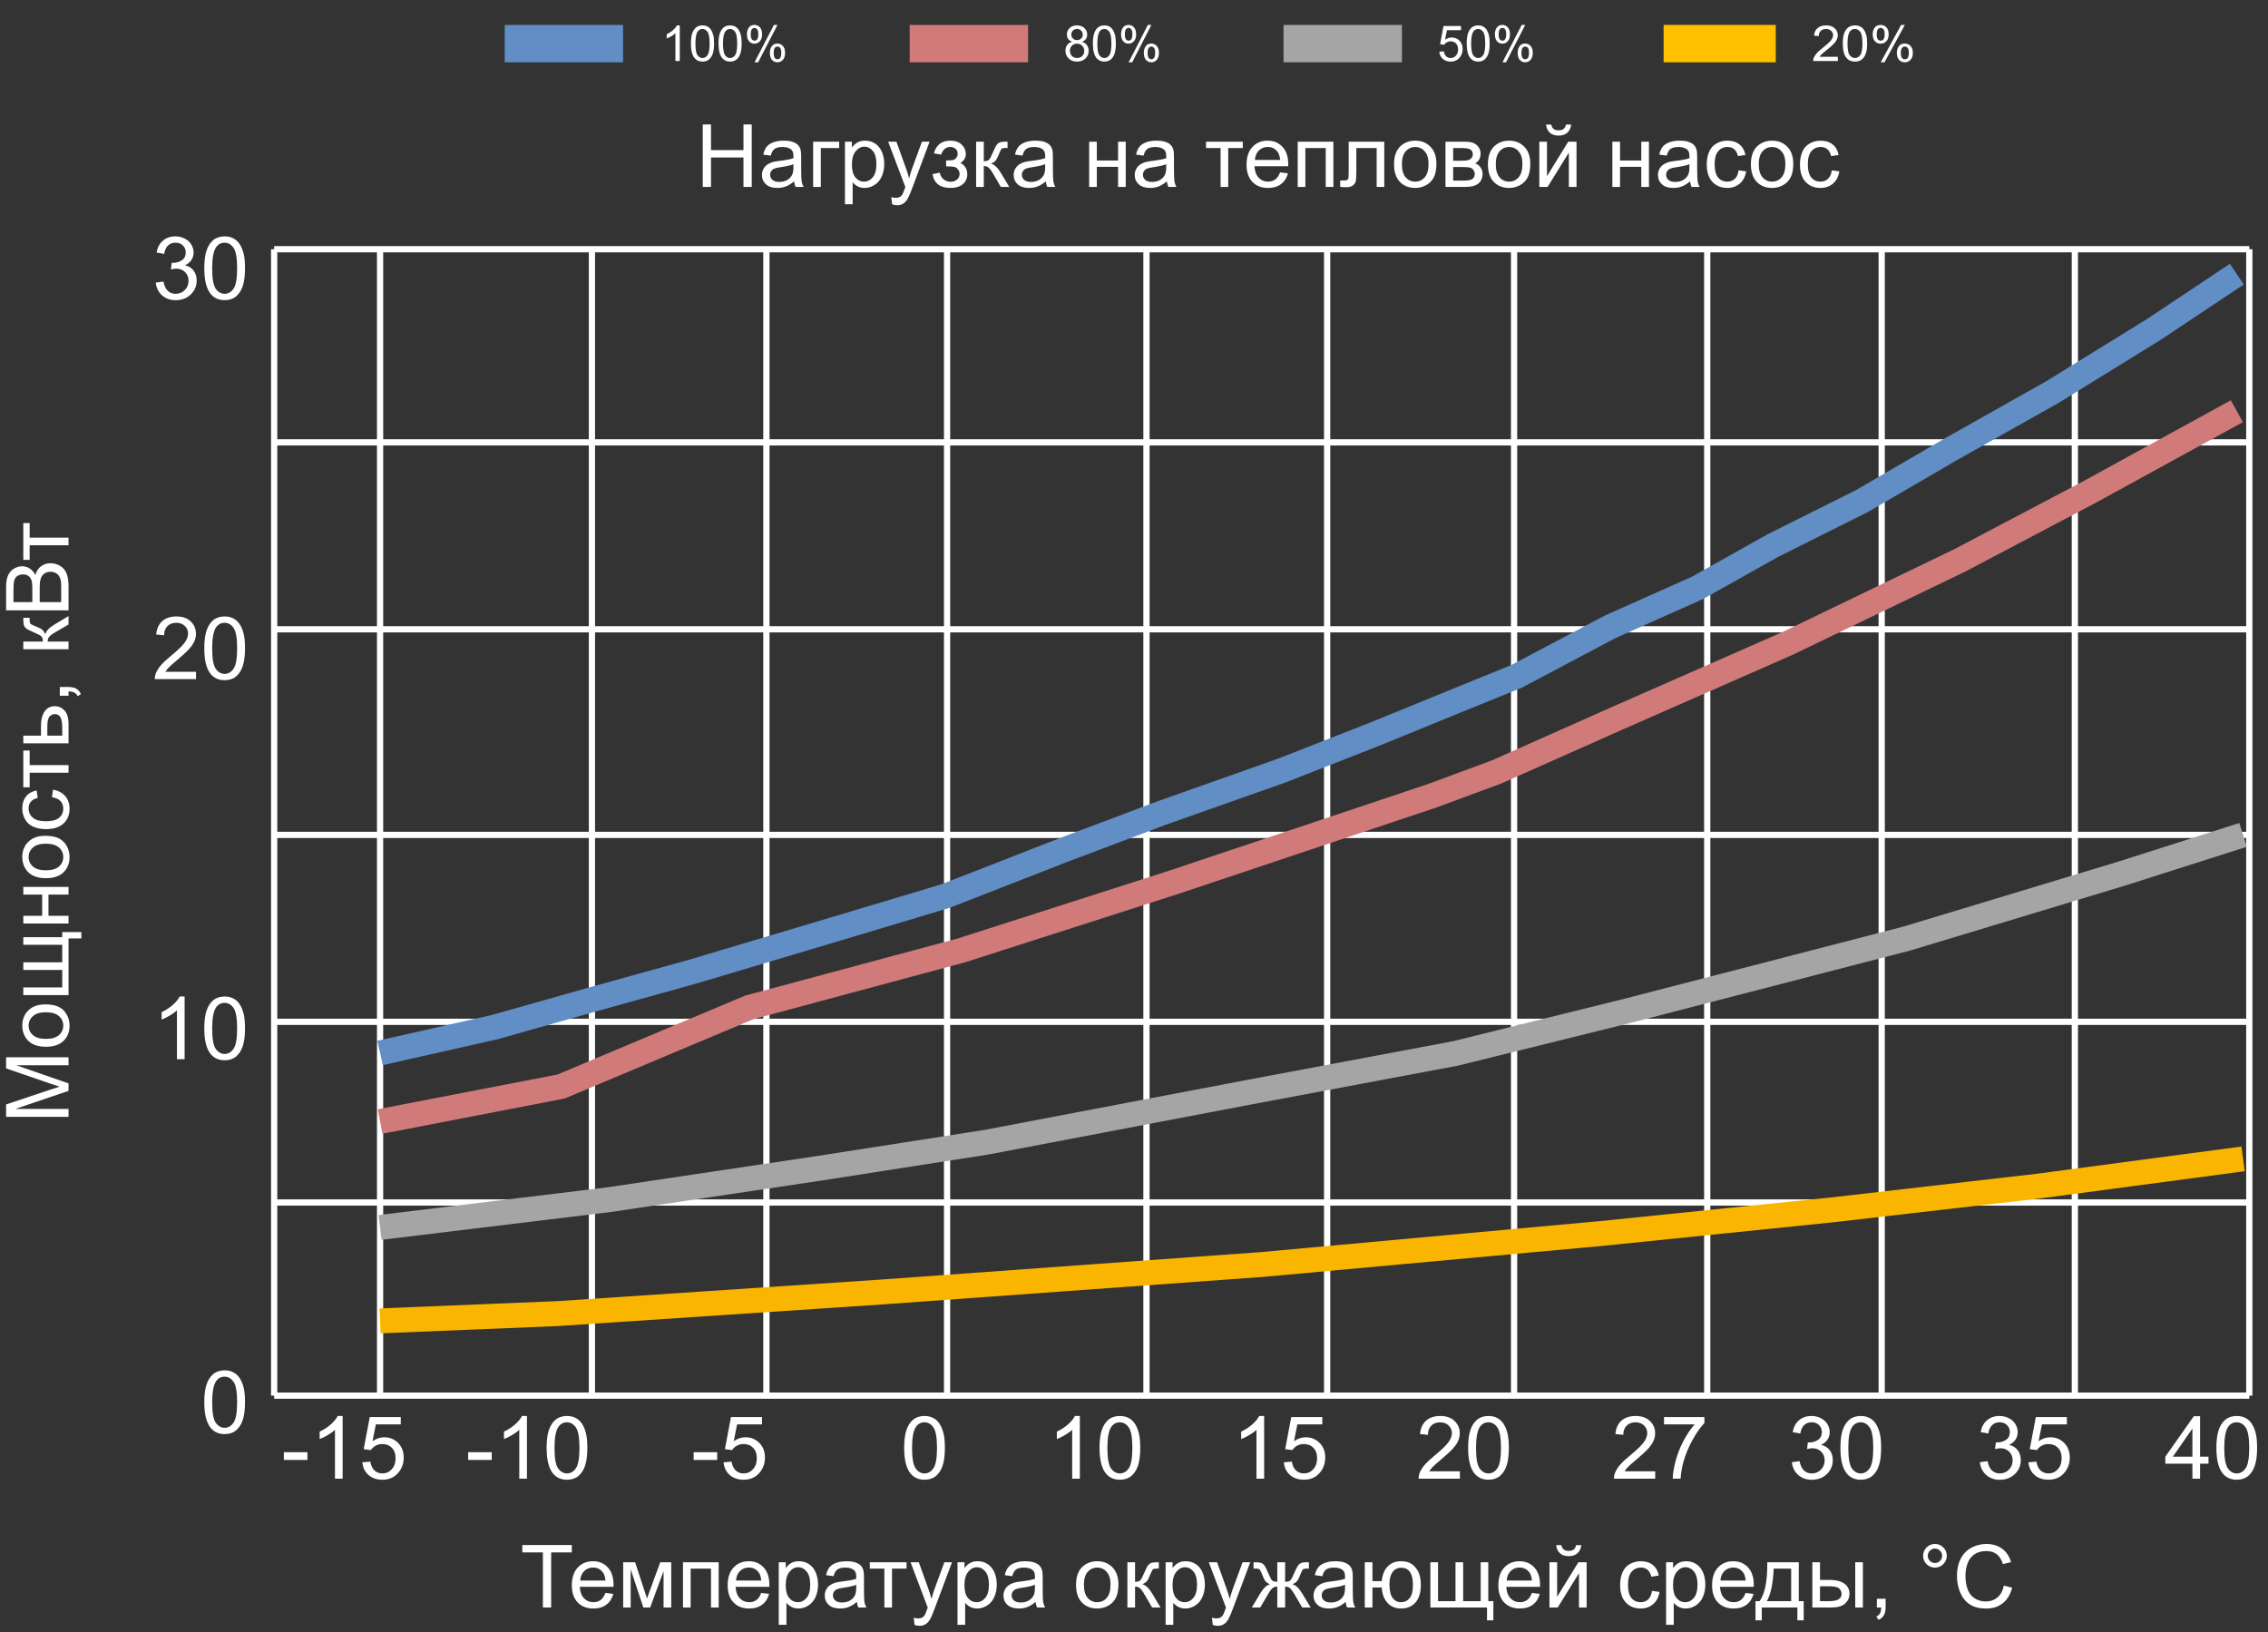 <svg width="364" height="262" viewBox="0 0 364 262" fill="none" xmlns="http://www.w3.org/2000/svg">
<rect x="0" y="0" width="364" height="262" fill="#333333" stroke="none"/>
<g clip-path="url(#clip0_14_3528)">
<path d="M112.787 30V19.979H114.113V24.094H119.322V19.979H120.648V30H119.322V25.276L114.113 25.276V30H112.787ZM127.443 29.105C126.988 29.492 126.548 29.765 126.124 29.925C125.705 30.084 125.254 30.164 124.771 30.164C123.973 30.164 123.36 29.97 122.932 29.583C122.503 29.191 122.289 28.692 122.289 28.086C122.289 27.73 122.369 27.407 122.528 27.115C122.692 26.819 122.904 26.582 123.164 26.404C123.428 26.227 123.725 26.092 124.053 26.001C124.294 25.937 124.659 25.876 125.146 25.816C126.14 25.698 126.871 25.557 127.341 25.393C127.345 25.224 127.348 25.117 127.348 25.071C127.348 24.57 127.231 24.217 126.999 24.012C126.685 23.734 126.217 23.595 125.598 23.595C125.019 23.595 124.59 23.697 124.312 23.902C124.039 24.103 123.836 24.461 123.704 24.976L122.501 24.811C122.61 24.297 122.79 23.882 123.041 23.567C123.292 23.248 123.654 23.005 124.128 22.836C124.602 22.663 125.151 22.576 125.775 22.576C126.395 22.576 126.899 22.649 127.286 22.795C127.674 22.941 127.958 23.125 128.141 23.349C128.323 23.567 128.451 23.845 128.523 24.183C128.564 24.392 128.585 24.77 128.585 25.317V26.958C128.585 28.102 128.61 28.826 128.66 29.132C128.715 29.433 128.82 29.722 128.975 30H127.689C127.562 29.745 127.48 29.446 127.443 29.105ZM127.341 26.356C126.894 26.539 126.224 26.694 125.331 26.821C124.825 26.894 124.467 26.976 124.258 27.067C124.048 27.159 123.886 27.293 123.772 27.471C123.659 27.644 123.602 27.838 123.602 28.052C123.602 28.38 123.725 28.653 123.971 28.872C124.221 29.091 124.586 29.2 125.064 29.2C125.538 29.2 125.96 29.098 126.329 28.893C126.698 28.683 126.969 28.398 127.143 28.038C127.275 27.76 127.341 27.35 127.341 26.808V26.356ZM130.506 22.74H134.683V23.759H131.736V30H130.506V22.74ZM135.612 32.782V22.74H136.733V23.684C136.998 23.314 137.296 23.039 137.629 22.856C137.962 22.67 138.365 22.576 138.839 22.576C139.459 22.576 140.006 22.736 140.479 23.055C140.953 23.374 141.311 23.825 141.553 24.408C141.794 24.987 141.915 25.623 141.915 26.315C141.915 27.058 141.781 27.728 141.512 28.325C141.247 28.918 140.86 29.373 140.35 29.692C139.844 30.007 139.311 30.164 138.75 30.164C138.34 30.164 137.971 30.078 137.643 29.904C137.319 29.731 137.052 29.512 136.843 29.248V32.782H135.612ZM136.727 26.411C136.727 27.345 136.916 28.036 137.294 28.482C137.672 28.929 138.13 29.152 138.668 29.152C139.215 29.152 139.682 28.922 140.069 28.462C140.461 27.997 140.657 27.279 140.657 26.309C140.657 25.384 140.466 24.691 140.083 24.23C139.705 23.77 139.251 23.54 138.723 23.54C138.199 23.54 137.734 23.786 137.328 24.278C136.927 24.766 136.727 25.477 136.727 26.411ZM143.187 32.796L143.05 31.641C143.319 31.713 143.553 31.75 143.754 31.75C144.027 31.75 144.246 31.704 144.41 31.613C144.574 31.522 144.709 31.395 144.813 31.23C144.891 31.107 145.016 30.802 145.189 30.314C145.212 30.246 145.249 30.146 145.299 30.014L142.544 22.74H143.87L145.381 26.944C145.577 27.477 145.752 28.038 145.907 28.626C146.049 28.061 146.217 27.509 146.413 26.972L147.965 22.74H149.195L146.434 30.123C146.137 30.921 145.907 31.47 145.743 31.77C145.524 32.176 145.274 32.472 144.991 32.659C144.709 32.851 144.371 32.946 143.979 32.946C143.743 32.946 143.478 32.896 143.187 32.796ZM151.848 26.719V25.755C152.367 25.75 152.72 25.73 152.907 25.693C153.099 25.657 153.279 25.547 153.447 25.365C153.616 25.183 153.7 24.955 153.7 24.682C153.7 24.349 153.589 24.085 153.365 23.889C153.146 23.688 152.862 23.588 152.511 23.588C151.818 23.588 151.333 23.996 151.055 24.811L149.886 24.62C150.25 23.258 151.13 22.576 152.524 22.576C153.299 22.576 153.905 22.788 154.343 23.212C154.785 23.636 155.006 24.142 155.006 24.73C155.006 25.322 154.719 25.794 154.145 26.145C154.509 26.34 154.783 26.591 154.965 26.896C155.147 27.197 155.238 27.555 155.238 27.97C155.238 28.621 155.001 29.15 154.527 29.556C154.053 29.961 153.39 30.164 152.538 30.164C150.884 30.164 149.924 29.428 149.66 27.956L150.815 27.71C150.92 28.175 151.132 28.535 151.451 28.79C151.775 29.045 152.144 29.173 152.559 29.173C152.973 29.173 153.317 29.057 153.591 28.824C153.869 28.587 154.008 28.287 154.008 27.922C154.008 27.639 153.921 27.393 153.748 27.184C153.575 26.974 153.39 26.844 153.194 26.794C152.998 26.739 152.643 26.712 152.128 26.712C152.087 26.712 151.993 26.714 151.848 26.719ZM156.66 22.74H157.891V25.878C158.283 25.878 158.556 25.803 158.711 25.652C158.87 25.502 159.103 25.064 159.408 24.34C159.65 23.766 159.846 23.387 159.996 23.205C160.146 23.023 160.32 22.9 160.516 22.836C160.712 22.772 161.026 22.74 161.459 22.74H161.705V23.759L161.363 23.752C161.04 23.752 160.832 23.8 160.741 23.895C160.646 23.996 160.5 24.294 160.304 24.791C160.117 25.265 159.946 25.593 159.791 25.775C159.636 25.958 159.397 26.124 159.073 26.274C159.602 26.416 160.121 26.908 160.632 27.751L161.979 30H160.625L159.312 27.751C159.044 27.3 158.809 27.004 158.608 26.862C158.408 26.716 158.169 26.644 157.891 26.644V30H156.66V22.74ZM167.844 29.105C167.388 29.492 166.948 29.765 166.524 29.925C166.105 30.084 165.654 30.164 165.171 30.164C164.373 30.164 163.76 29.97 163.332 29.583C162.904 29.191 162.689 28.692 162.689 28.086C162.689 27.73 162.769 27.407 162.929 27.115C163.093 26.819 163.305 26.582 163.564 26.404C163.829 26.227 164.125 26.092 164.453 26.001C164.695 25.937 165.059 25.876 165.547 25.816C166.54 25.698 167.272 25.557 167.741 25.393C167.746 25.224 167.748 25.117 167.748 25.071C167.748 24.57 167.632 24.217 167.399 24.012C167.085 23.734 166.618 23.595 165.998 23.595C165.419 23.595 164.991 23.697 164.713 23.902C164.439 24.103 164.237 24.461 164.104 24.976L162.901 24.811C163.011 24.297 163.191 23.882 163.441 23.567C163.692 23.248 164.054 23.005 164.528 22.836C165.002 22.663 165.551 22.576 166.176 22.576C166.796 22.576 167.299 22.649 167.687 22.795C168.074 22.941 168.359 23.125 168.541 23.349C168.723 23.567 168.851 23.845 168.924 24.183C168.965 24.392 168.985 24.77 168.985 25.317V26.958C168.985 28.102 169.01 28.826 169.061 29.132C169.115 29.433 169.22 29.722 169.375 30H168.09C167.962 29.745 167.88 29.446 167.844 29.105ZM167.741 26.356C167.295 26.539 166.625 26.694 165.731 26.821C165.226 26.894 164.868 26.976 164.658 27.067C164.449 27.159 164.287 27.293 164.173 27.471C164.059 27.644 164.002 27.838 164.002 28.052C164.002 28.38 164.125 28.653 164.371 28.872C164.622 29.091 164.986 29.2 165.465 29.2C165.939 29.2 166.36 29.098 166.729 28.893C167.099 28.683 167.37 28.398 167.543 28.038C167.675 27.76 167.741 27.35 167.741 26.808V26.356ZM174.803 22.74H176.033V25.762H179.444V22.74H180.675V30H179.444V26.78H176.033V30H174.803V22.74ZM187.271 29.105C186.816 29.492 186.376 29.765 185.952 29.925C185.533 30.084 185.082 30.164 184.599 30.164C183.801 30.164 183.188 29.97 182.76 29.583C182.331 29.191 182.117 28.692 182.117 28.086C182.117 27.73 182.197 27.407 182.356 27.115C182.521 26.819 182.732 26.582 182.992 26.404C183.257 26.227 183.553 26.092 183.881 26.001C184.122 25.937 184.487 25.876 184.975 25.816C185.968 25.698 186.7 25.557 187.169 25.393C187.174 25.224 187.176 25.117 187.176 25.071C187.176 24.57 187.06 24.217 186.827 24.012C186.513 23.734 186.046 23.595 185.426 23.595C184.847 23.595 184.419 23.697 184.141 23.902C183.867 24.103 183.664 24.461 183.532 24.976L182.329 24.811C182.438 24.297 182.618 23.882 182.869 23.567C183.12 23.248 183.482 23.005 183.956 22.836C184.43 22.663 184.979 22.576 185.604 22.576C186.223 22.576 186.727 22.649 187.114 22.795C187.502 22.941 187.786 23.125 187.969 23.349C188.151 23.567 188.279 23.845 188.352 24.183C188.393 24.392 188.413 24.77 188.413 25.317V26.958C188.413 28.102 188.438 28.826 188.488 29.132C188.543 29.433 188.648 29.722 188.803 30H187.518C187.39 29.745 187.308 29.446 187.271 29.105ZM187.169 26.356C186.722 26.539 186.052 26.694 185.159 26.821C184.653 26.894 184.296 26.976 184.086 27.067C183.876 27.159 183.715 27.293 183.601 27.471C183.487 27.644 183.43 27.838 183.43 28.052C183.43 28.38 183.553 28.653 183.799 28.872C184.049 29.091 184.414 29.2 184.893 29.2C185.367 29.2 185.788 29.098 186.157 28.893C186.526 28.683 186.798 28.398 186.971 28.038C187.103 27.76 187.169 27.35 187.169 26.808V26.356ZM193.561 22.74L199.46 22.74V23.759H197.122V30H195.898V23.759L193.561 23.759V22.74ZM205.441 27.662L206.713 27.819C206.512 28.562 206.141 29.139 205.599 29.549C205.056 29.959 204.364 30.164 203.521 30.164C202.459 30.164 201.616 29.838 200.991 29.186C200.371 28.53 200.062 27.612 200.062 26.432C200.062 25.21 200.376 24.262 201.005 23.588C201.634 22.913 202.45 22.576 203.452 22.576C204.423 22.576 205.216 22.907 205.831 23.567C206.446 24.228 206.754 25.158 206.754 26.356C206.754 26.429 206.752 26.539 206.747 26.685H201.333C201.379 27.482 201.604 28.093 202.01 28.517C202.415 28.94 202.921 29.152 203.527 29.152C203.979 29.152 204.364 29.034 204.683 28.797C205.002 28.56 205.255 28.182 205.441 27.662ZM201.401 25.673H205.455C205.4 25.062 205.245 24.604 204.99 24.299C204.598 23.825 204.09 23.588 203.466 23.588C202.901 23.588 202.424 23.777 202.037 24.155C201.654 24.534 201.442 25.039 201.401 25.673ZM208.271 22.74L214 22.74V30H212.77V23.759L209.502 23.759V30L208.271 30V22.74ZM216.454 22.74H222.169V30H220.945V23.759H217.685V27.375C217.685 28.218 217.657 28.774 217.603 29.043C217.548 29.312 217.397 29.547 217.151 29.747C216.905 29.948 216.55 30.048 216.085 30.048C215.798 30.048 215.467 30.03 215.094 29.993V28.968H215.634C215.889 28.968 216.071 28.943 216.181 28.893C216.29 28.838 216.363 28.754 216.399 28.64C216.436 28.526 216.454 28.154 216.454 27.525V22.74ZM223.734 26.37C223.734 25.026 224.108 24.03 224.855 23.383C225.48 22.845 226.241 22.576 227.139 22.576C228.137 22.576 228.952 22.904 229.586 23.561C230.219 24.212 230.536 25.115 230.536 26.268C230.536 27.202 230.395 27.938 230.112 28.476C229.834 29.009 229.426 29.424 228.889 29.72C228.355 30.016 227.772 30.164 227.139 30.164C226.122 30.164 225.3 29.838 224.671 29.186C224.047 28.535 223.734 27.596 223.734 26.37ZM224.999 26.37C224.999 27.3 225.202 27.997 225.607 28.462C226.013 28.922 226.523 29.152 227.139 29.152C227.749 29.152 228.257 28.92 228.663 28.455C229.069 27.99 229.271 27.282 229.271 26.329C229.271 25.431 229.066 24.752 228.656 24.292C228.251 23.827 227.745 23.595 227.139 23.595C226.523 23.595 226.013 23.825 225.607 24.285C225.202 24.745 224.999 25.44 224.999 26.37ZM231.992 22.74H234.829C235.526 22.74 236.044 22.799 236.381 22.918C236.723 23.032 237.014 23.244 237.256 23.554C237.502 23.864 237.625 24.235 237.625 24.668C237.625 25.014 237.552 25.317 237.406 25.577C237.265 25.832 237.051 26.047 236.764 26.22C237.105 26.334 237.388 26.548 237.611 26.862C237.839 27.172 237.953 27.541 237.953 27.97C237.908 28.658 237.661 29.168 237.215 29.501C236.768 29.834 236.119 30 235.267 30H231.992V22.74ZM233.223 25.796H234.535C235.059 25.796 235.419 25.769 235.615 25.714C235.811 25.659 235.987 25.55 236.142 25.386C236.297 25.217 236.374 25.017 236.374 24.784C236.374 24.401 236.237 24.135 235.964 23.984C235.695 23.834 235.232 23.759 234.576 23.759H233.223V25.796ZM233.223 28.988H234.843C235.54 28.988 236.019 28.909 236.278 28.749C236.538 28.585 236.675 28.305 236.688 27.908C236.688 27.676 236.613 27.462 236.463 27.266C236.312 27.065 236.117 26.94 235.875 26.89C235.633 26.835 235.246 26.808 234.713 26.808H233.223V28.988ZM238.801 26.37C238.801 25.026 239.174 24.03 239.922 23.383C240.546 22.845 241.307 22.576 242.205 22.576C243.203 22.576 244.019 22.904 244.652 23.561C245.286 24.212 245.603 25.115 245.603 26.268C245.603 27.202 245.461 27.938 245.179 28.476C244.901 29.009 244.493 29.424 243.955 29.72C243.422 30.016 242.839 30.164 242.205 30.164C241.189 30.164 240.366 29.838 239.737 29.186C239.113 28.535 238.801 27.596 238.801 26.37ZM240.065 26.37C240.065 27.3 240.268 27.997 240.674 28.462C241.079 28.922 241.59 29.152 242.205 29.152C242.816 29.152 243.324 28.92 243.729 28.455C244.135 27.99 244.338 27.282 244.338 26.329C244.338 25.431 244.133 24.752 243.723 24.292C243.317 23.827 242.811 23.595 242.205 23.595C241.59 23.595 241.079 23.825 240.674 24.285C240.268 24.745 240.065 25.44 240.065 26.37ZM247.052 22.74H248.282V28.277L251.693 22.74H253.02V30H251.789V24.497L248.378 30H247.052V22.74ZM251.324 19.992H252.165C252.097 20.562 251.887 20.999 251.536 21.305C251.19 21.61 250.727 21.763 250.148 21.763C249.565 21.763 249.098 21.612 248.747 21.311C248.401 21.006 248.193 20.566 248.125 19.992H248.966C249.03 20.302 249.155 20.535 249.342 20.689C249.533 20.84 249.788 20.915 250.107 20.915C250.477 20.915 250.755 20.842 250.941 20.696C251.133 20.546 251.26 20.311 251.324 19.992ZM258.775 22.74H260.006V25.762H263.417V22.74H264.647V30H263.417V26.78H260.006V30H258.775V22.74ZM271.244 29.105C270.788 29.492 270.349 29.765 269.925 29.925C269.506 30.084 269.054 30.164 268.571 30.164C267.774 30.164 267.161 29.97 266.732 29.583C266.304 29.191 266.09 28.692 266.09 28.086C266.09 27.73 266.17 27.407 266.329 27.115C266.493 26.819 266.705 26.582 266.965 26.404C267.229 26.227 267.525 26.092 267.854 26.001C268.095 25.937 268.46 25.876 268.947 25.816C269.941 25.698 270.672 25.557 271.142 25.393C271.146 25.224 271.148 25.117 271.148 25.071C271.148 24.57 271.032 24.217 270.8 24.012C270.485 23.734 270.018 23.595 269.398 23.595C268.82 23.595 268.391 23.697 268.113 23.902C267.84 24.103 267.637 24.461 267.505 24.976L266.302 24.811C266.411 24.297 266.591 23.882 266.842 23.567C267.092 23.248 267.455 23.005 267.929 22.836C268.403 22.663 268.952 22.576 269.576 22.576C270.196 22.576 270.7 22.649 271.087 22.795C271.474 22.941 271.759 23.125 271.941 23.349C272.124 23.567 272.251 23.845 272.324 24.183C272.365 24.392 272.386 24.77 272.386 25.317V26.958C272.386 28.102 272.411 28.826 272.461 29.132C272.516 29.433 272.62 29.722 272.775 30H271.49C271.363 29.745 271.281 29.446 271.244 29.105ZM271.142 26.356C270.695 26.539 270.025 26.694 269.132 26.821C268.626 26.894 268.268 26.976 268.059 27.067C267.849 27.159 267.687 27.293 267.573 27.471C267.459 27.644 267.402 27.838 267.402 28.052C267.402 28.38 267.525 28.653 267.771 28.872C268.022 29.091 268.387 29.2 268.865 29.2C269.339 29.2 269.761 29.098 270.13 28.893C270.499 28.683 270.77 28.398 270.943 28.038C271.076 27.76 271.142 27.35 271.142 26.808V26.356ZM279.037 27.341L280.247 27.498C280.115 28.332 279.775 28.986 279.229 29.46C278.686 29.929 278.019 30.164 277.226 30.164C276.232 30.164 275.432 29.84 274.826 29.193C274.225 28.542 273.924 27.61 273.924 26.398C273.924 25.614 274.054 24.928 274.313 24.34C274.573 23.752 274.967 23.312 275.496 23.02C276.029 22.724 276.608 22.576 277.232 22.576C278.021 22.576 278.666 22.777 279.167 23.178C279.668 23.574 279.99 24.139 280.131 24.873L278.935 25.058C278.821 24.57 278.618 24.203 278.326 23.957C278.039 23.711 277.69 23.588 277.28 23.588C276.66 23.588 276.157 23.811 275.77 24.258C275.382 24.7 275.188 25.402 275.188 26.363C275.188 27.338 275.375 28.047 275.749 28.489C276.123 28.931 276.61 29.152 277.212 29.152C277.695 29.152 278.098 29.004 278.422 28.708C278.745 28.412 278.951 27.956 279.037 27.341ZM281.006 26.37C281.006 25.026 281.38 24.03 282.127 23.383C282.751 22.845 283.512 22.576 284.41 22.576C285.408 22.576 286.224 22.904 286.857 23.561C287.491 24.212 287.808 25.115 287.808 26.268C287.808 27.202 287.666 27.938 287.384 28.476C287.106 29.009 286.698 29.424 286.16 29.72C285.627 30.016 285.044 30.164 284.41 30.164C283.394 30.164 282.571 29.838 281.942 29.186C281.318 28.535 281.006 27.596 281.006 26.37ZM282.271 26.37C282.271 27.3 282.473 27.997 282.879 28.462C283.285 28.922 283.795 29.152 284.41 29.152C285.021 29.152 285.529 28.92 285.935 28.455C286.34 27.99 286.543 27.282 286.543 26.329C286.543 25.431 286.338 24.752 285.928 24.292C285.522 23.827 285.016 23.595 284.41 23.595C283.795 23.595 283.285 23.825 282.879 24.285C282.473 24.745 282.271 25.44 282.271 26.37ZM293.994 27.341L295.204 27.498C295.072 28.332 294.732 28.986 294.186 29.46C293.643 29.929 292.976 30.164 292.183 30.164C291.189 30.164 290.389 29.84 289.783 29.193C289.182 28.542 288.881 27.61 288.881 26.398C288.881 25.614 289.011 24.928 289.271 24.34C289.53 23.752 289.924 23.312 290.453 23.02C290.986 22.724 291.565 22.576 292.189 22.576C292.978 22.576 293.623 22.777 294.124 23.178C294.625 23.574 294.947 24.139 295.088 24.873L293.892 25.058C293.778 24.57 293.575 24.203 293.283 23.957C292.996 23.711 292.647 23.588 292.237 23.588C291.618 23.588 291.114 23.811 290.727 24.258C290.339 24.7 290.146 25.402 290.146 26.363C290.146 27.338 290.332 28.047 290.706 28.489C291.08 28.931 291.567 29.152 292.169 29.152C292.652 29.152 293.055 29.004 293.379 28.708C293.702 28.412 293.908 27.956 293.994 27.341Z" fill="white"/>
<path d="M109.098 9.79H108.398V5.336C108.23 5.496 108.008 5.657 107.734 5.817C107.462 5.978 107.218 6.098 107 6.179V5.503C107.391 5.319 107.733 5.096 108.026 4.835C108.318 4.573 108.525 4.32 108.647 4.074H109.098V9.79ZM110.892 6.983C110.892 6.309 110.961 5.768 111.097 5.359C111.237 4.948 111.443 4.63 111.715 4.408C111.989 4.185 112.334 4.074 112.749 4.074C113.054 4.074 113.322 4.136 113.552 4.26C113.783 4.382 113.973 4.559 114.123 4.792C114.273 5.023 114.391 5.305 114.477 5.639C114.562 5.97 114.605 6.418 114.605 6.983C114.605 7.651 114.536 8.19 114.399 8.602C114.261 9.011 114.056 9.328 113.781 9.553C113.509 9.776 113.165 9.887 112.749 9.887C112.199 9.887 111.768 9.691 111.455 9.297C111.079 8.823 110.892 8.052 110.892 6.983ZM111.611 6.983C111.611 7.917 111.719 8.54 111.937 8.851C112.157 9.159 112.427 9.313 112.749 9.313C113.07 9.313 113.339 9.157 113.556 8.847C113.776 8.536 113.887 7.915 113.887 6.983C113.887 6.045 113.776 5.423 113.556 5.115C113.339 4.806 113.067 4.652 112.741 4.652C112.42 4.652 112.163 4.788 111.971 5.06C111.731 5.407 111.611 6.048 111.611 6.983ZM115.319 6.983C115.319 6.309 115.388 5.768 115.525 5.359C115.665 4.948 115.871 4.63 116.143 4.408C116.417 4.185 116.761 4.074 117.176 4.074C117.481 4.074 117.749 4.136 117.98 4.26C118.21 4.382 118.4 4.559 118.55 4.792C118.701 5.023 118.819 5.305 118.904 5.639C118.99 5.97 119.032 6.418 119.032 6.983C119.032 7.651 118.963 8.19 118.827 8.602C118.689 9.011 118.483 9.328 118.209 9.553C117.937 9.776 117.593 9.887 117.176 9.887C116.627 9.887 116.196 9.691 115.882 9.297C115.507 8.823 115.319 8.052 115.319 6.983ZM116.038 6.983C116.038 7.917 116.147 8.54 116.364 8.851C116.584 9.159 116.855 9.313 117.176 9.313C117.497 9.313 117.766 9.157 117.983 8.847C118.204 8.536 118.314 7.915 118.314 6.983C118.314 6.045 118.204 5.423 117.983 5.115C117.766 4.806 117.494 4.652 117.168 4.652C116.847 4.652 116.591 4.788 116.399 5.06C116.159 5.407 116.038 6.048 116.038 6.983ZM119.879 5.464C119.879 5.058 119.981 4.712 120.186 4.427C120.39 4.142 120.687 4 121.075 4C121.433 4 121.728 4.128 121.96 4.384C122.196 4.638 122.314 5.012 122.314 5.507C122.314 5.988 122.195 6.36 121.957 6.621C121.721 6.88 121.43 7.01 121.083 7.01C120.738 7.01 120.451 6.882 120.221 6.625C119.993 6.369 119.879 5.982 119.879 5.464ZM121.095 4.482C120.921 4.482 120.776 4.557 120.659 4.707C120.546 4.857 120.489 5.133 120.489 5.534C120.489 5.899 120.547 6.157 120.663 6.307C120.78 6.454 120.924 6.528 121.095 6.528C121.271 6.528 121.416 6.453 121.53 6.303C121.646 6.153 121.704 5.878 121.704 5.48C121.704 5.112 121.646 4.854 121.53 4.707C121.413 4.557 121.268 4.482 121.095 4.482ZM121.099 10L124.213 4H124.78L121.677 10H121.099ZM123.561 8.454C123.561 8.045 123.663 7.7 123.868 7.417C124.072 7.133 124.37 6.99 124.761 6.99C125.118 6.99 125.414 7.118 125.647 7.375C125.882 7.629 126 8.003 126 8.497C126 8.979 125.881 9.35 125.643 9.612C125.407 9.871 125.114 10 124.765 10C124.421 10 124.133 9.872 123.902 9.616C123.675 9.357 123.561 8.97 123.561 8.454ZM124.78 7.472C124.604 7.472 124.458 7.547 124.342 7.697C124.227 7.847 124.171 8.123 124.171 8.524C124.171 8.887 124.229 9.143 124.346 9.293C124.462 9.443 124.606 9.518 124.776 9.518C124.955 9.518 125.101 9.443 125.215 9.293C125.332 9.143 125.39 8.869 125.39 8.47C125.39 8.102 125.332 7.845 125.215 7.697C125.099 7.547 124.954 7.472 124.78 7.472Z" fill="white"/>
<path d="M100 4H81V10H100V4Z" fill="#618EC4"/>
<path d="M172.076 6.703C171.788 6.597 171.574 6.445 171.436 6.249C171.297 6.052 171.228 5.816 171.228 5.542C171.228 5.128 171.375 4.779 171.671 4.497C171.966 4.215 172.359 4.074 172.85 4.074C173.344 4.074 173.741 4.219 174.041 4.509C174.342 4.796 174.492 5.147 174.492 5.561C174.492 5.825 174.423 6.056 174.284 6.252C174.148 6.447 173.94 6.597 173.659 6.703C174.006 6.817 174.27 7.001 174.45 7.254C174.632 7.508 174.723 7.811 174.723 8.163C174.723 8.65 174.552 9.059 174.211 9.39C173.869 9.722 173.419 9.887 172.862 9.887C172.304 9.887 171.855 9.722 171.513 9.39C171.171 9.056 171 8.641 171 8.144C171 7.773 171.092 7.464 171.278 7.216C171.465 6.964 171.731 6.794 172.076 6.703ZM171.937 5.518C171.937 5.788 172.023 6.008 172.195 6.179C172.367 6.35 172.59 6.435 172.866 6.435C173.133 6.435 173.351 6.351 173.521 6.183C173.693 6.012 173.779 5.803 173.779 5.557C173.779 5.301 173.69 5.086 173.513 4.913C173.339 4.737 173.12 4.649 172.858 4.649C172.593 4.649 172.373 4.734 172.199 4.905C172.024 5.076 171.937 5.28 171.937 5.518ZM171.713 8.148C171.713 8.347 171.759 8.54 171.852 8.726C171.947 8.913 172.087 9.058 172.272 9.161C172.457 9.262 172.656 9.313 172.87 9.313C173.201 9.313 173.474 9.205 173.69 8.99C173.906 8.775 174.014 8.502 174.014 8.171C174.014 7.834 173.902 7.556 173.679 7.336C173.458 7.116 173.18 7.006 172.846 7.006C172.52 7.006 172.249 7.115 172.033 7.332C171.82 7.55 171.713 7.821 171.713 8.148ZM175.401 6.983C175.401 6.309 175.47 5.768 175.606 5.359C175.744 4.948 175.949 4.63 176.218 4.408C176.491 4.185 176.832 4.074 177.244 4.074C177.547 4.074 177.813 4.136 178.042 4.26C178.27 4.382 178.459 4.559 178.608 4.792C178.757 5.023 178.874 5.305 178.959 5.639C179.043 5.97 179.086 6.418 179.086 6.983C179.086 7.651 179.018 8.19 178.882 8.602C178.745 9.011 178.541 9.328 178.269 9.553C177.999 9.776 177.657 9.887 177.244 9.887C176.699 9.887 176.271 9.691 175.96 9.297C175.587 8.823 175.401 8.052 175.401 6.983ZM176.115 6.983C176.115 7.917 176.222 8.54 176.438 8.851C176.656 9.159 176.925 9.313 177.244 9.313C177.562 9.313 177.83 9.157 178.045 8.847C178.264 8.536 178.373 7.915 178.373 6.983C178.373 6.045 178.264 5.423 178.045 5.115C177.83 4.806 177.56 4.652 177.236 4.652C176.917 4.652 176.663 4.788 176.473 5.06C176.234 5.407 176.115 6.048 176.115 6.983ZM179.926 5.464C179.926 5.058 180.027 4.712 180.23 4.427C180.433 4.142 180.728 4 181.113 4C181.468 4 181.76 4.128 181.991 4.384C182.225 4.638 182.343 5.012 182.343 5.507C182.343 5.988 182.224 6.36 181.988 6.621C181.754 6.88 181.465 7.01 181.121 7.01C180.779 7.01 180.494 6.882 180.265 6.625C180.039 6.369 179.926 5.982 179.926 5.464ZM181.132 4.482C180.96 4.482 180.817 4.557 180.7 4.707C180.588 4.857 180.531 5.133 180.531 5.534C180.531 5.899 180.589 6.157 180.704 6.307C180.82 6.454 180.963 6.528 181.132 6.528C181.307 6.528 181.451 6.453 181.564 6.303C181.68 6.153 181.737 5.878 181.737 5.48C181.737 5.112 181.68 4.854 181.564 4.707C181.449 4.557 181.304 4.482 181.132 4.482ZM181.136 10L184.227 4H184.79L181.71 10H181.136ZM183.58 8.454C183.58 8.045 183.681 7.7 183.884 7.417C184.087 7.133 184.383 6.99 184.77 6.99C185.125 6.99 185.418 7.118 185.649 7.375C185.883 7.629 186 8.003 186 8.497C186 8.979 185.882 9.35 185.645 9.612C185.411 9.871 185.121 10 184.774 10C184.433 10 184.147 9.872 183.919 9.616C183.692 9.357 183.58 8.97 183.58 8.454ZM184.79 7.472C184.615 7.472 184.47 7.547 184.354 7.697C184.241 7.847 184.185 8.123 184.185 8.524C184.185 8.887 184.243 9.143 184.358 9.293C184.474 9.443 184.616 9.518 184.786 9.518C184.963 9.518 185.108 9.443 185.221 9.293C185.337 9.143 185.395 8.869 185.395 8.47C185.395 8.102 185.337 7.845 185.221 7.697C185.106 7.547 184.962 7.472 184.79 7.472Z" fill="white"/>
<path d="M165 4H146V10H165V4Z" fill="#D07B79"/>
<path d="M231 8.299L231.729 8.237C231.783 8.594 231.908 8.863 232.103 9.045C232.301 9.223 232.539 9.313 232.816 9.313C233.15 9.313 233.433 9.186 233.665 8.932C233.896 8.678 234.012 8.342 234.012 7.922C234.012 7.524 233.9 7.209 233.676 6.979C233.455 6.748 233.164 6.633 232.804 6.633C232.581 6.633 232.379 6.685 232.199 6.788C232.019 6.889 231.878 7.021 231.775 7.184L231.124 7.099L231.671 4.175H234.482V4.843H232.226L231.922 6.373C232.261 6.135 232.617 6.016 232.99 6.016C233.483 6.016 233.9 6.188 234.239 6.532C234.579 6.876 234.748 7.319 234.748 7.86C234.748 8.375 234.599 8.821 234.301 9.196C233.938 9.657 233.444 9.887 232.816 9.887C232.302 9.887 231.882 9.742 231.555 9.452C231.231 9.162 231.046 8.778 231 8.299ZM235.396 6.983C235.396 6.309 235.464 5.768 235.6 5.359C235.739 4.948 235.944 4.63 236.213 4.408C236.486 4.185 236.828 4.074 237.239 4.074C237.542 4.074 237.808 4.136 238.037 4.26C238.266 4.382 238.455 4.559 238.604 4.792C238.753 5.023 238.87 5.305 238.955 5.639C239.04 5.97 239.082 6.418 239.082 6.983C239.082 7.651 239.014 8.19 238.878 8.602C238.741 9.011 238.537 9.328 238.265 9.553C237.995 9.776 237.653 9.887 237.239 9.887C236.694 9.887 236.266 9.691 235.955 9.297C235.582 8.823 235.396 8.052 235.396 6.983ZM236.109 6.983C236.109 7.917 236.217 8.54 236.433 8.851C236.652 9.159 236.92 9.313 237.239 9.313C237.558 9.313 237.825 9.157 238.041 8.847C238.26 8.536 238.369 7.915 238.369 6.983C238.369 6.045 238.26 5.423 238.041 5.115C237.825 4.806 237.555 4.652 237.231 4.652C236.913 4.652 236.658 4.788 236.468 5.06C236.229 5.407 236.109 6.048 236.109 6.983ZM239.923 5.464C239.923 5.058 240.024 4.712 240.227 4.427C240.43 4.142 240.725 4 241.111 4C241.465 4 241.758 4.128 241.989 4.384C242.223 4.638 242.341 5.012 242.341 5.507C242.341 5.988 242.222 6.36 241.986 6.621C241.752 6.88 241.463 7.01 241.118 7.01C240.776 7.01 240.491 6.882 240.262 6.625C240.036 6.369 239.923 5.982 239.923 5.464ZM241.13 4.482C240.958 4.482 240.814 4.557 240.698 4.707C240.585 4.857 240.528 5.133 240.528 5.534C240.528 5.899 240.586 6.157 240.702 6.307C240.817 6.454 240.96 6.528 241.13 6.528C241.305 6.528 241.448 6.453 241.562 6.303C241.677 6.153 241.735 5.878 241.735 5.48C241.735 5.112 241.677 4.854 241.562 4.707C241.446 4.557 241.302 4.482 241.13 4.482ZM241.134 10L244.226 4H244.789L241.708 10H241.134ZM243.578 8.454C243.578 8.045 243.68 7.7 243.883 7.417C244.086 7.133 244.382 6.99 244.77 6.99C245.125 6.99 245.418 7.118 245.649 7.375C245.883 7.629 246 8.003 246 8.497C246 8.979 245.882 9.35 245.645 9.612C245.411 9.871 245.121 10 244.774 10C244.432 10 244.146 9.872 243.917 9.616C243.691 9.357 243.578 8.97 243.578 8.454ZM244.789 7.472C244.614 7.472 244.469 7.547 244.353 7.697C244.24 7.847 244.184 8.123 244.184 8.524C244.184 8.887 244.242 9.143 244.357 9.293C244.473 9.443 244.616 9.518 244.786 9.518C244.963 9.518 245.108 9.443 245.221 9.293C245.337 9.143 245.395 8.869 245.395 8.47C245.395 8.102 245.337 7.845 245.221 7.697C245.105 7.547 244.962 7.472 244.789 7.472Z" fill="white"/>
<path d="M225 4H206V10H225V4Z" fill="#A5A5A5"/>
<path d="M294.963 9.118V9.79H291.001C290.995 9.622 291.024 9.46 291.086 9.305C291.187 9.049 291.348 8.796 291.569 8.548C291.793 8.299 292.114 8.012 292.534 7.685C293.185 7.178 293.625 6.777 293.854 6.482C294.083 6.184 294.198 5.903 294.198 5.639C294.198 5.362 294.093 5.129 293.883 4.94C293.676 4.748 293.405 4.652 293.07 4.652C292.715 4.652 292.431 4.753 292.219 4.955C292.006 5.157 291.898 5.437 291.896 5.794L291.139 5.72C291.191 5.184 291.386 4.777 291.724 4.497C292.062 4.215 292.516 4.074 293.086 4.074C293.661 4.074 294.116 4.225 294.451 4.528C294.787 4.831 294.954 5.206 294.954 5.654C294.954 5.882 294.905 6.106 294.807 6.326C294.709 6.546 294.546 6.778 294.317 7.021C294.091 7.265 293.713 7.599 293.184 8.023C292.742 8.375 292.459 8.615 292.333 8.742C292.208 8.866 292.105 8.992 292.023 9.118H294.963ZM295.756 6.983C295.756 6.309 295.828 5.768 295.972 5.359C296.119 4.948 296.337 4.63 296.622 4.408C296.911 4.185 297.274 4.074 297.71 4.074C298.032 4.074 298.314 4.136 298.557 4.26C298.799 4.382 298.999 4.559 299.158 4.792C299.316 5.023 299.44 5.305 299.53 5.639C299.62 5.97 299.665 6.418 299.665 6.983C299.665 7.651 299.592 8.19 299.448 8.602C299.303 9.011 299.087 9.328 298.798 9.553C298.511 9.776 298.149 9.887 297.71 9.887C297.132 9.887 296.679 9.691 296.349 9.297C295.953 8.823 295.756 8.052 295.756 6.983ZM296.512 6.983C296.512 7.917 296.627 8.54 296.856 8.851C297.087 9.159 297.372 9.313 297.71 9.313C298.048 9.313 298.332 9.157 298.56 8.847C298.792 8.536 298.908 7.915 298.908 6.983C298.908 6.045 298.792 5.423 298.56 5.115C298.332 4.806 298.045 4.652 297.702 4.652C297.364 4.652 297.094 4.788 296.892 5.06C296.639 5.407 296.512 6.048 296.512 6.983ZM300.556 5.464C300.556 5.058 300.663 4.712 300.879 4.427C301.094 4.142 301.406 4 301.815 4C302.192 4 302.502 4.128 302.747 4.384C302.996 4.638 303.12 5.012 303.12 5.507C303.12 5.988 302.994 6.36 302.744 6.621C302.495 6.88 302.189 7.01 301.824 7.01C301.461 7.01 301.159 6.882 300.916 6.625C300.676 6.369 300.556 5.982 300.556 5.464ZM301.836 4.482C301.653 4.482 301.501 4.557 301.378 4.707C301.258 4.857 301.198 5.133 301.198 5.534C301.198 5.899 301.259 6.157 301.382 6.307C301.504 6.454 301.656 6.528 301.836 6.528C302.021 6.528 302.174 6.453 302.294 6.303C302.417 6.153 302.478 5.878 302.478 5.48C302.478 5.112 302.417 4.854 302.294 4.707C302.171 4.557 302.018 4.482 301.836 4.482ZM301.84 10L305.119 4H305.716L302.449 10H301.84ZM304.432 8.454C304.432 8.045 304.54 7.7 304.755 7.417C304.971 7.133 305.284 6.99 305.695 6.99C306.072 6.99 306.383 7.118 306.628 7.375C306.876 7.629 307 8.003 307 8.497C307 8.979 306.874 9.35 306.624 9.612C306.376 9.871 306.068 10 305.7 10C305.337 10 305.035 9.872 304.792 9.616C304.552 9.357 304.432 8.97 304.432 8.454ZM305.716 7.472C305.53 7.472 305.377 7.547 305.254 7.697C305.134 7.847 305.074 8.123 305.074 8.524C305.074 8.887 305.136 9.143 305.258 9.293C305.381 9.443 305.532 9.518 305.712 9.518C305.9 9.518 306.054 9.443 306.174 9.293C306.297 9.143 306.358 8.869 306.358 8.47C306.358 8.102 306.297 7.845 306.174 7.697C306.051 7.547 305.899 7.472 305.716 7.472Z" fill="white"/>
<path d="M285 4H267V10H285V4Z" fill="#FFC000"/>
<path d="M44 224H361" stroke="white"/>
<path d="M44 40H361" stroke="white"/>
<path d="M44 101H361" stroke="white"/>
<path d="M44 134H361" stroke="white"/>
<path d="M44 193H361" stroke="white"/>
<path d="M44 71H361" stroke="white"/>
<path d="M44 164H361" stroke="white"/>
<path d="M44 40V224" stroke="white"/>
<path d="M61 40V224" stroke="white"/>
<path d="M95 40V224" stroke="white"/>
<path d="M123 40V224" stroke="white"/>
<path d="M152 40V224" stroke="white"/>
<path d="M184 40V224" stroke="white"/>
<path d="M213 40V224" stroke="white"/>
<path d="M243 40V224" stroke="white"/>
<path d="M274 40V224" stroke="white"/>
<path d="M302 40V224" stroke="white"/>
<path d="M333 40V224" stroke="white"/>
<path d="M361 40V224" stroke="white"/>
<path d="M32.788 225.058C32.788 223.873 32.909 222.92 33.15 222.2C33.397 221.476 33.759 220.917 34.237 220.525C34.72 220.133 35.327 219.938 36.056 219.938C36.593 219.938 37.065 220.047 37.471 220.266C37.876 220.48 38.211 220.792 38.476 221.202C38.74 221.608 38.947 222.104 39.098 222.692C39.248 223.276 39.323 224.064 39.323 225.058C39.323 226.233 39.203 227.184 38.961 227.908C38.719 228.628 38.357 229.187 37.874 229.583C37.395 229.975 36.789 230.171 36.056 230.171C35.09 230.171 34.331 229.825 33.779 229.132C33.118 228.298 32.788 226.94 32.788 225.058ZM34.053 225.058C34.053 226.703 34.244 227.799 34.627 228.346C35.014 228.888 35.491 229.159 36.056 229.159C36.621 229.159 37.095 228.886 37.477 228.339C37.865 227.792 38.059 226.698 38.059 225.058C38.059 223.408 37.865 222.312 37.477 221.77C37.095 221.227 36.616 220.956 36.042 220.956C35.477 220.956 35.026 221.195 34.688 221.674C34.265 222.285 34.053 223.412 34.053 225.058Z" fill="white"/>
<path d="M29.63 170H28.399V162.159C28.103 162.442 27.713 162.724 27.23 163.007C26.752 163.289 26.321 163.501 25.939 163.643V162.453C26.627 162.13 27.228 161.738 27.743 161.277C28.258 160.817 28.623 160.37 28.837 159.938H29.63V170ZM32.788 165.058C32.788 163.873 32.909 162.92 33.15 162.2C33.397 161.476 33.759 160.917 34.237 160.525C34.72 160.133 35.327 159.938 36.056 159.938C36.593 159.938 37.065 160.047 37.471 160.266C37.876 160.48 38.211 160.792 38.476 161.202C38.74 161.608 38.947 162.104 39.098 162.692C39.248 163.276 39.323 164.064 39.323 165.058C39.323 166.233 39.203 167.184 38.961 167.908C38.719 168.628 38.357 169.187 37.874 169.583C37.395 169.975 36.789 170.171 36.056 170.171C35.09 170.171 34.331 169.825 33.779 169.132C33.118 168.298 32.788 166.94 32.788 165.058ZM34.053 165.058C34.053 166.703 34.244 167.799 34.627 168.346C35.014 168.888 35.491 169.159 36.056 169.159C36.621 169.159 37.095 168.886 37.477 168.339C37.865 167.792 38.059 166.698 38.059 165.058C38.059 163.408 37.865 162.312 37.477 161.77C37.095 161.227 36.616 160.956 36.042 160.956C35.477 160.956 35.026 161.195 34.688 161.674C34.265 162.285 34.053 163.412 34.053 165.058Z" fill="white"/>
<path d="M31.462 107.817V109H24.838C24.829 108.704 24.877 108.419 24.981 108.146C25.15 107.694 25.419 107.25 25.788 106.812C26.162 106.375 26.7 105.869 27.401 105.295C28.491 104.402 29.227 103.695 29.609 103.176C29.992 102.652 30.184 102.157 30.184 101.692C30.184 101.205 30.008 100.795 29.657 100.462C29.311 100.125 28.857 99.956 28.297 99.956C27.704 99.956 27.23 100.134 26.875 100.489C26.52 100.845 26.34 101.337 26.335 101.966L25.07 101.836C25.157 100.893 25.483 100.175 26.048 99.683C26.613 99.186 27.372 98.938 28.324 98.938C29.286 98.938 30.047 99.204 30.607 99.737C31.168 100.271 31.448 100.931 31.448 101.72C31.448 102.121 31.366 102.515 31.202 102.902C31.038 103.29 30.765 103.698 30.382 104.126C30.004 104.554 29.372 105.142 28.488 105.89C27.75 106.509 27.276 106.931 27.066 107.154C26.857 107.373 26.684 107.594 26.547 107.817H31.462ZM32.788 104.058C32.788 102.873 32.909 101.92 33.15 101.2C33.397 100.476 33.759 99.917 34.237 99.525C34.72 99.133 35.327 98.938 36.056 98.938C36.593 98.938 37.065 99.047 37.471 99.266C37.876 99.48 38.211 99.792 38.476 100.202C38.74 100.608 38.947 101.104 39.098 101.692C39.248 102.276 39.323 103.064 39.323 104.058C39.323 105.233 39.203 106.184 38.961 106.908C38.719 107.628 38.357 108.187 37.874 108.583C37.395 108.975 36.789 109.171 36.056 109.171C35.09 109.171 34.331 108.825 33.779 108.132C33.118 107.298 32.788 105.94 32.788 104.058ZM34.053 104.058C34.053 105.703 34.244 106.799 34.627 107.346C35.014 107.888 35.491 108.159 36.056 108.159C36.621 108.159 37.095 107.886 37.477 107.339C37.865 106.792 38.059 105.698 38.059 104.058C38.059 102.408 37.865 101.312 37.477 100.77C37.095 100.227 36.616 99.956 36.042 99.956C35.477 99.956 35.026 100.195 34.688 100.674C34.265 101.285 34.053 102.412 34.053 104.058Z" fill="white"/>
<path d="M25.002 45.355L26.232 45.19C26.374 45.888 26.613 46.391 26.95 46.701C27.292 47.007 27.707 47.159 28.194 47.159C28.773 47.159 29.261 46.959 29.657 46.558C30.058 46.157 30.259 45.66 30.259 45.067C30.259 44.502 30.074 44.037 29.705 43.673C29.336 43.304 28.866 43.119 28.297 43.119C28.064 43.119 27.775 43.165 27.429 43.256L27.565 42.176C27.648 42.185 27.713 42.19 27.764 42.19C28.288 42.19 28.759 42.053 29.179 41.779C29.598 41.506 29.808 41.084 29.808 40.515C29.808 40.063 29.655 39.69 29.35 39.394C29.044 39.097 28.65 38.949 28.167 38.949C27.689 38.949 27.29 39.1 26.971 39.4C26.652 39.701 26.447 40.152 26.355 40.754L25.125 40.535C25.275 39.71 25.617 39.072 26.15 38.621C26.684 38.165 27.347 37.938 28.14 37.938C28.686 37.938 29.19 38.056 29.65 38.293C30.111 38.525 30.462 38.844 30.703 39.25C30.949 39.656 31.072 40.086 31.072 40.542C31.072 40.975 30.956 41.369 30.724 41.725C30.491 42.08 30.147 42.363 29.691 42.572C30.284 42.709 30.744 42.994 31.072 43.427C31.4 43.855 31.564 44.393 31.564 45.04C31.564 45.915 31.245 46.658 30.607 47.269C29.969 47.875 29.163 48.178 28.188 48.178C27.308 48.178 26.576 47.916 25.993 47.392C25.414 46.867 25.084 46.188 25.002 45.355ZM32.788 43.058C32.788 41.873 32.909 40.92 33.15 40.2C33.397 39.476 33.759 38.917 34.237 38.525C34.72 38.133 35.327 37.938 36.056 37.938C36.593 37.938 37.065 38.047 37.471 38.266C37.876 38.48 38.211 38.792 38.476 39.202C38.74 39.608 38.947 40.105 39.098 40.692C39.248 41.276 39.323 42.064 39.323 43.058C39.323 44.233 39.203 45.184 38.961 45.908C38.719 46.628 38.357 47.187 37.874 47.583C37.395 47.975 36.789 48.171 36.056 48.171C35.09 48.171 34.331 47.825 33.779 47.132C33.118 46.298 32.788 44.94 32.788 43.058ZM34.053 43.058C34.053 44.703 34.244 45.799 34.627 46.346C35.014 46.888 35.491 47.159 36.056 47.159C36.621 47.159 37.095 46.886 37.477 46.339C37.865 45.792 38.059 44.698 38.059 43.058C38.059 41.408 37.865 40.312 37.477 39.77C37.095 39.227 36.616 38.956 36.042 38.956C35.477 38.956 35.026 39.195 34.688 39.674C34.265 40.285 34.053 41.412 34.053 43.058Z" fill="white"/>
<path d="M45.558 234.316V233.079H49.339V234.316H45.558ZM54.992 237.324H53.761V229.483C53.465 229.766 53.076 230.049 52.593 230.331C52.114 230.614 51.683 230.826 51.3 230.967V229.777C51.989 229.454 52.59 229.062 53.105 228.602C53.62 228.141 53.985 227.695 54.199 227.262H54.992V237.324ZM58.15 234.699L59.442 234.59C59.538 235.219 59.759 235.693 60.105 236.012C60.456 236.326 60.878 236.483 61.37 236.483C61.962 236.483 62.464 236.26 62.874 235.813C63.284 235.367 63.489 234.774 63.489 234.036C63.489 233.334 63.291 232.781 62.894 232.375C62.502 231.969 61.987 231.767 61.349 231.767C60.953 231.767 60.595 231.858 60.276 232.04C59.957 232.218 59.706 232.45 59.524 232.737L58.369 232.587L59.34 227.439H64.323V228.615H60.324L59.784 231.309C60.386 230.889 61.017 230.68 61.678 230.68C62.553 230.68 63.291 230.983 63.892 231.589C64.494 232.195 64.795 232.974 64.795 233.927C64.795 234.834 64.53 235.618 64.002 236.278C63.359 237.09 62.482 237.495 61.37 237.495C60.458 237.495 59.713 237.24 59.135 236.729C58.56 236.219 58.232 235.542 58.15 234.699Z" fill="white"/>
<path d="M75.138 234.316V233.079H78.918V234.316H75.138ZM84.571 237.324H83.341V229.483C83.044 229.766 82.655 230.049 82.172 230.331C81.693 230.614 81.263 230.826 80.88 230.967V229.777C81.568 229.454 82.169 229.062 82.684 228.602C83.199 228.141 83.564 227.695 83.778 227.262H84.571V237.324ZM87.729 232.382C87.729 231.197 87.85 230.244 88.092 229.524C88.338 228.8 88.7 228.242 89.178 227.85C89.662 227.458 90.268 227.262 90.997 227.262C91.535 227.262 92.006 227.371 92.412 227.59C92.817 227.804 93.152 228.116 93.417 228.526C93.681 228.932 93.888 229.429 94.039 230.017C94.189 230.6 94.264 231.388 94.264 232.382C94.264 233.558 94.144 234.508 93.902 235.232C93.661 235.952 93.298 236.511 92.815 236.907C92.337 237.299 91.731 237.495 90.997 237.495C90.031 237.495 89.272 237.149 88.721 236.456C88.06 235.622 87.729 234.264 87.729 232.382ZM88.994 232.382C88.994 234.027 89.185 235.123 89.568 235.67C89.956 236.212 90.432 236.483 90.997 236.483C91.562 236.483 92.036 236.21 92.419 235.663C92.806 235.116 93 234.022 93 232.382C93 230.732 92.806 229.636 92.419 229.094C92.036 228.551 91.557 228.28 90.983 228.28C90.418 228.28 89.967 228.52 89.63 228.998C89.206 229.609 88.994 230.737 88.994 232.382Z" fill="white"/>
<path d="M111.327 234.316V233.079H115.107V234.316H111.327ZM116.125 234.699L117.417 234.59C117.513 235.219 117.734 235.693 118.08 236.012C118.431 236.326 118.853 236.483 119.345 236.483C119.938 236.483 120.439 236.26 120.849 235.813C121.259 235.367 121.464 234.774 121.464 234.036C121.464 233.334 121.266 232.781 120.869 232.375C120.478 231.969 119.963 231.767 119.325 231.767C118.928 231.767 118.57 231.858 118.251 232.04C117.932 232.218 117.682 232.45 117.499 232.737L116.344 232.587L117.315 227.439H122.298V228.615H118.299L117.759 231.309C118.361 230.889 118.992 230.68 119.653 230.68C120.528 230.68 121.266 230.983 121.868 231.589C122.469 232.195 122.77 232.974 122.77 233.927C122.77 234.834 122.506 235.618 121.977 236.278C121.334 237.09 120.457 237.495 119.345 237.495C118.434 237.495 117.689 237.24 117.11 236.729C116.536 236.219 116.207 235.542 116.125 234.699Z" fill="white"/>
<path d="M145.113 232.382C145.113 231.197 145.234 230.244 145.475 229.524C145.721 228.8 146.084 228.242 146.562 227.85C147.045 227.458 147.651 227.262 148.38 227.262C148.918 227.262 149.39 227.371 149.795 227.59C150.201 227.804 150.536 228.116 150.8 228.526C151.065 228.932 151.272 229.429 151.422 230.017C151.573 230.6 151.648 231.388 151.648 232.382C151.648 233.558 151.527 234.508 151.286 235.232C151.044 235.952 150.682 236.511 150.199 236.907C149.72 237.299 149.114 237.495 148.38 237.495C147.414 237.495 146.655 237.149 146.104 236.456C145.443 235.622 145.113 234.264 145.113 232.382ZM146.377 232.382C146.377 234.027 146.569 235.123 146.952 235.67C147.339 236.212 147.815 236.483 148.38 236.483C148.946 236.483 149.419 236.21 149.802 235.663C150.19 235.116 150.383 234.022 150.383 232.382C150.383 230.732 150.19 229.636 149.802 229.094C149.419 228.551 148.941 228.28 148.367 228.28C147.802 228.28 147.35 228.52 147.013 228.998C146.589 229.609 146.377 230.737 146.377 232.382Z" fill="white"/>
<path d="M173.308 237.324H172.078V229.483C171.782 229.766 171.392 230.049 170.909 230.331C170.431 230.614 170 230.826 169.617 230.967V229.777C170.305 229.454 170.907 229.062 171.422 228.602C171.937 228.141 172.301 227.695 172.516 227.262H173.308V237.324ZM176.467 232.382C176.467 231.197 176.587 230.244 176.829 229.524C177.075 228.8 177.437 228.242 177.916 227.85C178.399 227.458 179.005 227.262 179.734 227.262C180.272 227.262 180.744 227.371 181.149 227.59C181.555 227.804 181.89 228.116 182.154 228.526C182.419 228.932 182.626 229.429 182.776 230.017C182.927 230.6 183.002 231.388 183.002 232.382C183.002 233.558 182.881 234.508 182.64 235.232C182.398 235.952 182.036 236.511 181.553 236.907C181.074 237.299 180.468 237.495 179.734 237.495C178.768 237.495 178.009 237.149 177.458 236.456C176.797 235.622 176.467 234.264 176.467 232.382ZM177.731 232.382C177.731 234.027 177.923 235.123 178.306 235.67C178.693 236.212 179.169 236.483 179.734 236.483C180.299 236.483 180.773 236.21 181.156 235.663C181.544 235.116 181.737 234.022 181.737 232.382C181.737 230.732 181.544 229.636 181.156 229.094C180.773 228.551 180.295 228.28 179.721 228.28C179.155 228.28 178.704 228.52 178.367 228.998C177.943 229.609 177.731 230.737 177.731 232.382Z" fill="white"/>
<path d="M202.888 237.324H201.657V229.483C201.361 229.766 200.971 230.049 200.488 230.331C200.01 230.614 199.579 230.826 199.196 230.967V229.777C199.884 229.454 200.486 229.062 201.001 228.602C201.516 228.141 201.881 227.695 202.095 227.262H202.888V237.324ZM206.046 234.699L207.338 234.59C207.434 235.219 207.655 235.693 208.001 236.012C208.352 236.326 208.773 236.483 209.266 236.483C209.858 236.483 210.359 236.26 210.77 235.813C211.18 235.367 211.385 234.774 211.385 234.036C211.385 233.334 211.187 232.781 210.79 232.375C210.398 231.969 209.883 231.767 209.245 231.767C208.849 231.767 208.491 231.858 208.172 232.04C207.853 232.218 207.602 232.45 207.42 232.737L206.265 232.587L207.235 227.439H212.219V228.615H208.22L207.68 231.309C208.281 230.889 208.912 230.68 209.573 230.68C210.448 230.68 211.187 230.983 211.788 231.589C212.39 232.195 212.69 232.974 212.69 233.927C212.69 234.834 212.426 235.618 211.897 236.278C211.255 237.09 210.378 237.495 209.266 237.495C208.354 237.495 207.609 237.24 207.03 236.729C206.456 236.219 206.128 235.542 206.046 234.699Z" fill="white"/>
<path d="M234.299 236.142V237.324H227.675C227.666 237.028 227.714 236.743 227.818 236.47C227.987 236.019 228.256 235.574 228.625 235.137C228.999 234.699 229.537 234.193 230.238 233.619C231.328 232.726 232.064 232.02 232.446 231.5C232.829 230.976 233.021 230.481 233.021 230.017C233.021 229.529 232.845 229.119 232.494 228.786C232.148 228.449 231.694 228.28 231.134 228.28C230.541 228.28 230.067 228.458 229.712 228.813C229.356 229.169 229.176 229.661 229.172 230.29L227.907 230.16C227.994 229.217 228.32 228.499 228.885 228.007C229.45 227.51 230.209 227.262 231.161 227.262C232.123 227.262 232.884 227.528 233.444 228.062C234.005 228.595 234.285 229.256 234.285 230.044C234.285 230.445 234.203 230.839 234.039 231.227C233.875 231.614 233.602 232.022 233.219 232.45C232.841 232.879 232.209 233.466 231.325 234.214C230.587 234.834 230.113 235.255 229.903 235.479C229.694 235.697 229.521 235.918 229.384 236.142H234.299ZM235.625 232.382C235.625 231.197 235.746 230.244 235.987 229.524C236.233 228.8 236.596 228.242 237.074 227.85C237.557 227.458 238.163 227.262 238.893 227.262C239.43 227.262 239.902 227.371 240.308 227.59C240.713 227.804 241.048 228.116 241.313 228.526C241.577 228.932 241.784 229.429 241.935 230.017C242.085 230.6 242.16 231.388 242.16 232.382C242.16 233.558 242.039 234.508 241.798 235.232C241.556 235.952 241.194 236.511 240.711 236.907C240.232 237.299 239.626 237.495 238.893 237.495C237.926 237.495 237.168 237.149 236.616 236.456C235.955 235.622 235.625 234.264 235.625 232.382ZM236.89 232.382C236.89 234.027 237.081 235.123 237.464 235.67C237.851 236.212 238.328 236.483 238.893 236.483C239.458 236.483 239.932 236.21 240.315 235.663C240.702 235.116 240.896 234.022 240.896 232.382C240.896 230.732 240.702 229.636 240.315 229.094C239.932 228.551 239.453 228.28 238.879 228.28C238.314 228.28 237.863 228.52 237.525 228.998C237.102 229.609 236.89 230.737 236.89 232.382Z" fill="white"/>
<path d="M265.653 236.142V237.324H259.029C259.02 237.028 259.067 236.743 259.172 236.47C259.341 236.019 259.61 235.574 259.979 235.137C260.353 234.699 260.89 234.193 261.592 233.619C262.681 232.726 263.417 232.02 263.8 231.5C264.183 230.976 264.374 230.481 264.374 230.017C264.374 229.529 264.199 229.119 263.848 228.786C263.502 228.449 263.048 228.28 262.488 228.28C261.895 228.28 261.421 228.458 261.066 228.813C260.71 229.169 260.53 229.661 260.526 230.29L259.261 230.16C259.348 229.217 259.674 228.499 260.239 228.007C260.804 227.51 261.563 227.262 262.515 227.262C263.477 227.262 264.238 227.528 264.798 228.062C265.359 228.595 265.639 229.256 265.639 230.044C265.639 230.445 265.557 230.839 265.393 231.227C265.229 231.614 264.955 232.022 264.573 232.45C264.194 232.879 263.563 233.466 262.679 234.214C261.941 234.834 261.467 235.255 261.257 235.479C261.048 235.697 260.874 235.918 260.738 236.142H265.653ZM267.061 228.615V227.433H273.548V228.39C272.91 229.069 272.277 229.971 271.648 231.097C271.023 232.222 270.54 233.38 270.199 234.569C269.953 235.408 269.795 236.326 269.727 237.324H268.462C268.476 236.536 268.631 235.583 268.927 234.467C269.223 233.35 269.647 232.275 270.199 231.24C270.755 230.201 271.345 229.326 271.969 228.615H267.061Z" fill="white"/>
<path d="M287.589 234.679L288.819 234.515C288.961 235.212 289.2 235.715 289.537 236.025C289.879 236.331 290.294 236.483 290.781 236.483C291.36 236.483 291.848 236.283 292.244 235.882C292.645 235.481 292.846 234.984 292.846 234.392C292.846 233.826 292.661 233.362 292.292 232.997C291.923 232.628 291.453 232.443 290.884 232.443C290.651 232.443 290.362 232.489 290.016 232.58L290.152 231.5C290.234 231.509 290.3 231.514 290.35 231.514C290.875 231.514 291.346 231.377 291.766 231.104C292.185 230.83 292.394 230.409 292.394 229.839C292.394 229.388 292.242 229.014 291.936 228.718C291.631 228.422 291.237 228.273 290.754 228.273C290.275 228.273 289.877 228.424 289.558 228.725C289.239 229.025 289.033 229.477 288.942 230.078L287.712 229.859C287.862 229.035 288.204 228.396 288.737 227.945C289.27 227.49 289.933 227.262 290.726 227.262C291.273 227.262 291.777 227.38 292.237 227.617C292.697 227.85 293.048 228.169 293.29 228.574C293.536 228.98 293.659 229.41 293.659 229.866C293.659 230.299 293.543 230.693 293.31 231.049C293.078 231.404 292.734 231.687 292.278 231.896C292.871 232.033 293.331 232.318 293.659 232.751C293.987 233.179 294.151 233.717 294.151 234.364C294.151 235.239 293.832 235.982 293.194 236.593C292.556 237.199 291.75 237.502 290.774 237.502C289.895 237.502 289.163 237.24 288.58 236.716C288.001 236.192 287.671 235.513 287.589 234.679ZM295.375 232.382C295.375 231.197 295.496 230.244 295.737 229.524C295.983 228.8 296.346 228.242 296.824 227.85C297.307 227.458 297.913 227.262 298.642 227.262C299.18 227.262 299.652 227.371 300.058 227.59C300.463 227.804 300.798 228.116 301.062 228.526C301.327 228.932 301.534 229.429 301.684 230.017C301.835 230.6 301.91 231.388 301.91 232.382C301.91 233.558 301.789 234.508 301.548 235.232C301.306 235.952 300.944 236.511 300.461 236.907C299.982 237.299 299.376 237.495 298.642 237.495C297.676 237.495 296.918 237.149 296.366 236.456C295.705 235.622 295.375 234.264 295.375 232.382ZM296.64 232.382C296.64 234.027 296.831 235.123 297.214 235.67C297.601 236.212 298.077 236.483 298.642 236.483C299.208 236.483 299.682 236.21 300.064 235.663C300.452 235.116 300.645 234.022 300.645 232.382C300.645 230.732 300.452 229.636 300.064 229.094C299.682 228.551 299.203 228.28 298.629 228.28C298.064 228.28 297.613 228.52 297.275 228.998C296.851 229.609 296.64 230.737 296.64 232.382Z" fill="white"/>
<path d="M317.76 234.679L318.99 234.515C319.131 235.212 319.371 235.715 319.708 236.025C320.05 236.331 320.464 236.483 320.952 236.483C321.531 236.483 322.018 236.283 322.415 235.882C322.816 235.481 323.016 234.984 323.016 234.392C323.016 233.826 322.832 233.362 322.463 232.997C322.094 232.628 321.624 232.443 321.054 232.443C320.822 232.443 320.533 232.489 320.186 232.58L320.323 231.5C320.405 231.509 320.471 231.514 320.521 231.514C321.045 231.514 321.517 231.377 321.936 231.104C322.356 230.83 322.565 230.409 322.565 229.839C322.565 229.388 322.413 229.014 322.107 228.718C321.802 228.422 321.408 228.273 320.925 228.273C320.446 228.273 320.047 228.424 319.728 228.725C319.409 229.025 319.204 229.477 319.113 230.078L317.883 229.859C318.033 229.035 318.375 228.396 318.908 227.945C319.441 227.49 320.104 227.262 320.897 227.262C321.444 227.262 321.948 227.38 322.408 227.617C322.868 227.85 323.219 228.169 323.461 228.574C323.707 228.98 323.83 229.41 323.83 229.866C323.83 230.299 323.714 230.693 323.481 231.049C323.249 231.404 322.905 231.687 322.449 231.896C323.041 232.033 323.502 232.318 323.83 232.751C324.158 233.179 324.322 233.717 324.322 234.364C324.322 235.239 324.003 235.982 323.365 236.593C322.727 237.199 321.92 237.502 320.945 237.502C320.066 237.502 319.334 237.24 318.751 236.716C318.172 236.192 317.842 235.513 317.76 234.679ZM325.546 234.699L326.838 234.59C326.933 235.219 327.154 235.693 327.501 236.012C327.852 236.326 328.273 236.483 328.765 236.483C329.358 236.483 329.859 236.26 330.269 235.813C330.679 235.367 330.885 234.774 330.885 234.036C330.885 233.334 330.686 232.781 330.29 232.375C329.898 231.969 329.383 231.767 328.745 231.767C328.348 231.767 327.991 231.858 327.672 232.04C327.353 232.218 327.102 232.45 326.92 232.737L325.764 232.587L326.735 227.439H331.719V228.615H327.72L327.179 231.309C327.781 230.889 328.412 230.68 329.073 230.68C329.948 230.68 330.686 230.983 331.288 231.589C331.889 232.195 332.19 232.974 332.19 233.927C332.19 234.834 331.926 235.618 331.397 236.278C330.755 237.09 329.877 237.495 328.765 237.495C327.854 237.495 327.109 237.24 326.53 236.729C325.956 236.219 325.628 235.542 325.546 234.699Z" fill="white"/>
<path d="M351.868 237.324V234.925H347.52V233.797L352.093 227.303H353.098V233.797H354.452V234.925H353.098V237.324H351.868ZM351.868 233.797V229.278L348.73 233.797H351.868ZM355.716 232.382C355.716 231.197 355.837 230.244 356.079 229.524C356.325 228.8 356.687 228.242 357.166 227.85C357.649 227.458 358.255 227.262 358.984 227.262C359.522 227.262 359.993 227.371 360.399 227.59C360.805 227.804 361.14 228.116 361.404 228.526C361.668 228.932 361.876 229.429 362.026 230.017C362.176 230.6 362.251 231.388 362.251 232.382C362.251 233.558 362.131 234.508 361.889 235.232C361.648 235.952 361.285 236.511 360.802 236.907C360.324 237.299 359.718 237.495 358.984 237.495C358.018 237.495 357.259 237.149 356.708 236.456C356.047 235.622 355.716 234.264 355.716 232.382ZM356.981 232.382C356.981 234.027 357.172 235.123 357.555 235.67C357.943 236.212 358.419 236.483 358.984 236.483C359.549 236.483 360.023 236.21 360.406 235.663C360.793 235.116 360.987 234.022 360.987 232.382C360.987 230.732 360.793 229.636 360.406 229.094C360.023 228.551 359.544 228.28 358.97 228.28C358.405 228.28 357.954 228.52 357.617 228.998C357.193 229.609 356.981 230.737 356.981 232.382Z" fill="white"/>
<path d="M11 179.257L0.979 179.257L0.979 177.261L8.074 174.889C8.735 174.67 9.229 174.51 9.558 174.41C9.193 174.296 8.658 174.118 7.951 173.877L0.979 171.478L0.979 169.693L11 169.693L11 170.972L2.612 170.972L11 173.884L11 175.08L2.469 177.979L11 177.979L11 179.257ZM7.37 168.005C6.026 168.005 5.03 167.631 4.383 166.884C3.845 166.259 3.576 165.498 3.576 164.601C3.576 163.603 3.904 162.787 4.561 162.153C5.212 161.52 6.115 161.203 7.268 161.203C8.202 161.203 8.938 161.344 9.476 161.627C10.009 161.905 10.424 162.313 10.72 162.851C11.016 163.384 11.164 163.967 11.164 164.601C11.164 165.617 10.838 166.439 10.187 167.068C9.535 167.693 8.596 168.005 7.37 168.005ZM7.37 166.74C8.3 166.74 8.997 166.537 9.462 166.132C9.922 165.726 10.152 165.216 10.152 164.601C10.152 163.99 9.92 163.482 9.455 163.076C8.99 162.671 8.282 162.468 7.329 162.468C6.431 162.468 5.752 162.673 5.292 163.083C4.827 163.489 4.595 163.994 4.595 164.601C4.595 165.216 4.825 165.726 5.285 166.132C5.745 166.537 6.44 166.74 7.37 166.74ZM3.74 159.713L3.74 158.482L9.988 158.482L9.988 155.68L3.74 155.68L3.74 154.449L9.988 154.449L9.988 151.64L3.74 151.64L3.74 150.416L9.988 150.416L9.988 149.603L13.058 149.603L13.058 150.621L11 150.621L11 159.713L3.74 159.713ZM3.74 148.222L3.74 146.991L6.762 146.991L6.762 143.58L3.74 143.58L3.74 142.35L11 142.35L11 143.58L7.78 143.58L7.78 146.991L11 146.991L11 148.222L3.74 148.222ZM7.37 140.948C6.026 140.948 5.03 140.575 4.383 139.827C3.845 139.203 3.576 138.442 3.576 137.544C3.576 136.546 3.904 135.73 4.561 135.097C5.212 134.463 6.115 134.146 7.268 134.146C8.202 134.146 8.938 134.288 9.476 134.57C10.009 134.848 10.424 135.256 10.72 135.794C11.016 136.327 11.164 136.91 11.164 137.544C11.164 138.56 10.838 139.383 10.187 140.012C9.535 140.636 8.596 140.948 7.37 140.948ZM7.37 139.684C8.3 139.684 8.997 139.481 9.462 139.075C9.922 138.67 10.152 138.159 10.152 137.544C10.152 136.933 9.92 136.425 9.455 136.02C8.99 135.614 8.282 135.411 7.329 135.411C6.431 135.411 5.752 135.616 5.292 136.026C4.827 136.432 4.595 136.938 4.595 137.544C4.595 138.159 4.825 138.67 5.285 139.075C5.745 139.481 6.44 139.684 7.37 139.684ZM8.341 127.96L8.498 126.75C9.332 126.882 9.986 127.222 10.46 127.769C10.929 128.311 11.164 128.979 11.164 129.771C11.164 130.765 10.841 131.565 10.193 132.171C9.542 132.772 8.61 133.073 7.397 133.073C6.614 133.073 5.928 132.943 5.34 132.684C4.752 132.424 4.312 132.03 4.021 131.501C3.724 130.968 3.576 130.389 3.576 129.765C3.576 128.976 3.777 128.331 4.178 127.83C4.574 127.329 5.139 127.007 5.873 126.866L6.058 128.062C5.57 128.176 5.203 128.379 4.957 128.671C4.711 128.958 4.588 129.307 4.588 129.717C4.588 130.337 4.811 130.84 5.258 131.228C5.7 131.615 6.402 131.809 7.363 131.809C8.339 131.809 9.047 131.622 9.489 131.248C9.931 130.874 10.152 130.387 10.152 129.785C10.152 129.302 10.004 128.899 9.708 128.575C9.412 128.252 8.956 128.047 8.341 127.96ZM3.74 126.36L3.74 120.461L4.759 120.461L4.759 122.799L11 122.799L11 124.022L4.759 124.022L4.759 126.36L3.74 126.36ZM3.74 119.306L3.74 118.075L6.577 118.075L6.577 116.517C6.577 115.5 6.775 114.719 7.172 114.172C7.564 113.62 8.106 113.345 8.799 113.345C9.405 113.345 9.924 113.575 10.357 114.035C10.786 114.491 11 115.222 11 116.229L11 119.306L3.74 119.306ZM9.988 118.075L9.988 116.783C9.988 116.004 9.893 115.448 9.701 115.115C9.51 114.783 9.211 114.616 8.806 114.616C8.491 114.616 8.211 114.739 7.965 114.985C7.719 115.231 7.596 115.776 7.596 116.619L7.596 118.075L9.988 118.075ZM11 111.663L9.599 111.663L9.599 110.262L11 110.262C11.515 110.262 11.93 110.353 12.244 110.535C12.563 110.717 12.809 111.007 12.982 111.403L12.456 111.745C12.342 111.485 12.174 111.294 11.95 111.171C11.731 111.048 11.415 110.979 11 110.966L11 111.663ZM3.74 104.198L3.74 102.968L6.878 102.968C6.878 102.576 6.803 102.302 6.652 102.147C6.502 101.988 6.064 101.756 5.34 101.45C4.766 101.209 4.387 101.013 4.205 100.862C4.023 100.712 3.9 100.539 3.836 100.343C3.772 100.147 3.74 99.832 3.74 99.399L3.74 99.153L4.759 99.153L4.752 99.495C4.752 99.819 4.8 100.026 4.896 100.117C4.996 100.213 5.294 100.359 5.791 100.555C6.265 100.742 6.593 100.912 6.775 101.067C6.958 101.222 7.124 101.462 7.274 101.785C7.416 101.257 7.908 100.737 8.751 100.227L11 98.88L11 100.233L8.751 101.546C8.3 101.815 8.004 102.049 7.862 102.25C7.716 102.451 7.644 102.69 7.644 102.968L11 102.968L11 104.198L3.74 104.198ZM11 97.964L0.979 97.964L0.979 94.204C0.979 93.439 1.081 92.826 1.286 92.365C1.487 91.9 1.799 91.538 2.223 91.278C2.642 91.014 3.082 90.882 3.542 90.882C3.97 90.882 4.374 90.998 4.752 91.231C5.13 91.463 5.436 91.814 5.668 92.283C5.846 91.677 6.149 91.212 6.577 90.889C7.006 90.561 7.511 90.397 8.095 90.397C8.564 90.397 9.002 90.497 9.407 90.697C9.808 90.893 10.118 91.137 10.337 91.429C10.556 91.72 10.722 92.087 10.836 92.529C10.945 92.967 11 93.505 11 94.143L11 97.964ZM5.189 96.638L5.189 94.471C5.189 93.883 5.151 93.461 5.073 93.206C4.973 92.869 4.807 92.616 4.574 92.447C4.342 92.274 4.05 92.188 3.699 92.188C3.367 92.188 3.075 92.267 2.824 92.427C2.569 92.586 2.396 92.814 2.305 93.11C2.209 93.407 2.161 93.915 2.161 94.635L2.161 96.638L5.189 96.638ZM9.817 96.638L9.817 94.143C9.817 93.714 9.801 93.413 9.77 93.24C9.715 92.935 9.624 92.68 9.496 92.475C9.368 92.269 9.184 92.101 8.942 91.969C8.696 91.837 8.414 91.77 8.095 91.77C7.721 91.77 7.397 91.866 7.124 92.058C6.846 92.249 6.652 92.516 6.543 92.857C6.429 93.195 6.372 93.682 6.372 94.32L6.372 96.638L9.817 96.638ZM3.74 89.856L3.74 83.957L4.759 83.957L4.759 86.295L11 86.295L11 87.519L4.759 87.519L4.759 89.856L3.74 89.856Z" fill="white"/>
<path d="M87.132 258V249.161H83.83V247.979H91.773V249.161H88.458V258H87.132ZM97.16 255.662L98.432 255.819C98.231 256.562 97.86 257.139 97.317 257.549C96.775 257.959 96.082 258.164 95.239 258.164C94.177 258.164 93.334 257.838 92.71 257.187C92.09 256.53 91.78 255.612 91.78 254.432C91.78 253.21 92.095 252.262 92.724 251.588C93.353 250.913 94.168 250.576 95.171 250.576C96.142 250.576 96.935 250.907 97.55 251.567C98.165 252.228 98.473 253.158 98.473 254.356C98.473 254.429 98.47 254.539 98.466 254.685H93.052C93.097 255.482 93.323 256.093 93.728 256.517C94.134 256.94 94.64 257.152 95.246 257.152C95.697 257.152 96.082 257.034 96.401 256.797C96.72 256.56 96.973 256.182 97.16 255.662ZM93.12 253.673H97.174C97.119 253.062 96.964 252.604 96.709 252.299C96.317 251.825 95.809 251.588 95.185 251.588C94.62 251.588 94.143 251.777 93.756 252.155C93.373 252.534 93.161 253.039 93.12 253.673ZM100.018 250.74H101.932L103.839 256.551L105.958 250.74H107.729V258H106.498V252.155L104.352 258H103.251L101.221 251.875V258H100.018V250.74ZM109.615 250.74H115.344V258H114.113V251.759H110.846V258H109.615V250.74ZM122.166 255.662L123.438 255.819C123.237 256.562 122.866 257.139 122.323 257.549C121.781 257.959 121.088 258.164 120.245 258.164C119.183 258.164 118.34 257.838 117.716 257.187C117.096 256.53 116.786 255.612 116.786 254.432C116.786 253.21 117.101 252.262 117.729 251.588C118.358 250.913 119.174 250.576 120.177 250.576C121.147 250.576 121.94 250.907 122.556 251.567C123.171 252.228 123.479 253.158 123.479 254.356C123.479 254.429 123.476 254.539 123.472 254.685H118.058C118.103 255.482 118.329 256.093 118.734 256.517C119.14 256.94 119.646 257.152 120.252 257.152C120.703 257.152 121.088 257.034 121.407 256.797C121.726 256.56 121.979 256.182 122.166 255.662ZM118.126 253.673H122.18C122.125 253.062 121.97 252.604 121.715 252.299C121.323 251.825 120.815 251.588 120.19 251.588C119.625 251.588 119.149 251.777 118.762 252.155C118.379 252.534 118.167 253.039 118.126 253.673ZM124.989 260.782V250.74H126.11V251.684C126.375 251.314 126.673 251.039 127.006 250.856C127.339 250.67 127.742 250.576 128.216 250.576C128.836 250.576 129.382 250.736 129.856 251.055C130.33 251.374 130.688 251.825 130.93 252.408C131.171 252.987 131.292 253.623 131.292 254.315C131.292 255.058 131.158 255.728 130.889 256.325C130.624 256.918 130.237 257.373 129.727 257.692C129.221 258.007 128.688 258.164 128.127 258.164C127.717 258.164 127.348 258.077 127.02 257.904C126.696 257.731 126.429 257.512 126.22 257.248V260.782H124.989ZM126.104 254.411C126.104 255.345 126.293 256.036 126.671 256.482C127.049 256.929 127.507 257.152 128.045 257.152C128.592 257.152 129.059 256.922 129.446 256.462C129.838 255.997 130.034 255.279 130.034 254.309C130.034 253.383 129.843 252.691 129.46 252.23C129.082 251.77 128.628 251.54 128.1 251.54C127.576 251.54 127.111 251.786 126.705 252.278C126.304 252.766 126.104 253.477 126.104 254.411ZM137.52 257.104C137.064 257.492 136.624 257.765 136.2 257.925C135.781 258.084 135.33 258.164 134.847 258.164C134.049 258.164 133.436 257.97 133.008 257.583C132.579 257.191 132.365 256.692 132.365 256.086C132.365 255.73 132.445 255.407 132.604 255.115C132.769 254.819 132.98 254.582 133.24 254.404C133.505 254.227 133.801 254.092 134.129 254.001C134.37 253.937 134.735 253.876 135.223 253.816C136.216 253.698 136.948 253.557 137.417 253.393C137.422 253.224 137.424 253.117 137.424 253.071C137.424 252.57 137.308 252.217 137.075 252.012C136.761 251.734 136.294 251.595 135.674 251.595C135.095 251.595 134.667 251.697 134.389 251.902C134.115 252.103 133.912 252.461 133.78 252.976L132.577 252.812C132.687 252.297 132.867 251.882 133.117 251.567C133.368 251.248 133.73 251.005 134.204 250.836C134.678 250.663 135.227 250.576 135.852 250.576C136.471 250.576 136.975 250.649 137.362 250.795C137.75 250.941 138.035 251.125 138.217 251.349C138.399 251.567 138.527 251.845 138.6 252.183C138.641 252.392 138.661 252.771 138.661 253.317V254.958C138.661 256.102 138.686 256.826 138.736 257.132C138.791 257.433 138.896 257.722 139.051 258H137.766C137.638 257.745 137.556 257.446 137.52 257.104ZM137.417 254.356C136.97 254.539 136.3 254.694 135.407 254.821C134.901 254.894 134.544 254.976 134.334 255.067C134.124 255.159 133.963 255.293 133.849 255.471C133.735 255.644 133.678 255.838 133.678 256.052C133.678 256.38 133.801 256.653 134.047 256.872C134.298 257.091 134.662 257.2 135.141 257.2C135.615 257.2 136.036 257.098 136.405 256.893C136.774 256.683 137.046 256.398 137.219 256.038C137.351 255.76 137.417 255.35 137.417 254.808V254.356ZM139.598 250.74H145.497V251.759H143.159V258H141.936V251.759H139.598V250.74ZM146.782 260.796L146.646 259.641C146.914 259.714 147.149 259.75 147.35 259.75C147.623 259.75 147.842 259.704 148.006 259.613C148.17 259.522 148.304 259.395 148.409 259.23C148.487 259.107 148.612 258.802 148.785 258.314C148.808 258.246 148.844 258.146 148.895 258.014L146.14 250.74H147.466L148.977 254.944C149.173 255.478 149.348 256.038 149.503 256.626C149.644 256.061 149.813 255.509 150.009 254.972L151.561 250.74H152.791L150.029 258.123C149.733 258.921 149.503 259.47 149.339 259.771C149.12 260.176 148.869 260.472 148.587 260.659C148.304 260.851 147.967 260.946 147.575 260.946C147.338 260.946 147.074 260.896 146.782 260.796ZM153.673 260.782V250.74H154.794V251.684C155.058 251.314 155.357 251.039 155.689 250.856C156.022 250.67 156.425 250.576 156.899 250.576C157.519 250.576 158.066 250.736 158.54 251.055C159.014 251.374 159.372 251.825 159.613 252.408C159.855 252.987 159.976 253.623 159.976 254.315C159.976 255.058 159.841 255.728 159.572 256.325C159.308 256.918 158.921 257.373 158.41 257.692C157.904 258.007 157.371 258.164 156.811 258.164C156.4 258.164 156.031 258.077 155.703 257.904C155.38 257.731 155.113 257.512 154.903 257.248V260.782H153.673ZM154.787 254.411C154.787 255.345 154.976 256.036 155.354 256.482C155.733 256.929 156.191 257.152 156.729 257.152C157.275 257.152 157.743 256.922 158.13 256.462C158.522 255.997 158.718 255.279 158.718 254.309C158.718 253.383 158.526 252.691 158.144 252.23C157.765 251.77 157.312 251.54 156.783 251.54C156.259 251.54 155.794 251.786 155.389 252.278C154.988 252.766 154.787 253.477 154.787 254.411ZM166.203 257.104C165.747 257.492 165.308 257.765 164.884 257.925C164.465 258.084 164.013 258.164 163.53 258.164C162.733 258.164 162.12 257.97 161.691 257.583C161.263 257.191 161.049 256.692 161.049 256.086C161.049 255.73 161.129 255.407 161.288 255.115C161.452 254.819 161.664 254.582 161.924 254.404C162.188 254.227 162.484 254.092 162.812 254.001C163.054 253.937 163.419 253.876 163.906 253.816C164.9 253.698 165.631 253.557 166.101 253.393C166.105 253.224 166.107 253.117 166.107 253.071C166.107 252.57 165.991 252.217 165.759 252.012C165.444 251.734 164.977 251.595 164.357 251.595C163.779 251.595 163.35 251.697 163.072 251.902C162.799 252.103 162.596 252.461 162.464 252.976L161.261 252.812C161.37 252.297 161.55 251.882 161.801 251.567C162.051 251.248 162.414 251.005 162.888 250.836C163.362 250.663 163.911 250.576 164.535 250.576C165.155 250.576 165.659 250.649 166.046 250.795C166.433 250.941 166.718 251.125 166.9 251.349C167.083 251.567 167.21 251.845 167.283 252.183C167.324 252.392 167.345 252.771 167.345 253.317V254.958C167.345 256.102 167.37 256.826 167.42 257.132C167.475 257.433 167.579 257.722 167.734 258H166.449C166.322 257.745 166.24 257.446 166.203 257.104ZM166.101 254.356C165.654 254.539 164.984 254.694 164.091 254.821C163.585 254.894 163.227 254.976 163.018 255.067C162.808 255.159 162.646 255.293 162.532 255.471C162.418 255.644 162.361 255.838 162.361 256.052C162.361 256.38 162.484 256.653 162.73 256.872C162.981 257.091 163.346 257.2 163.824 257.2C164.298 257.2 164.72 257.098 165.089 256.893C165.458 256.683 165.729 256.398 165.902 256.038C166.035 255.76 166.101 255.35 166.101 254.808V254.356ZM172.697 254.37C172.697 253.026 173.071 252.03 173.818 251.383C174.443 250.845 175.204 250.576 176.102 250.576C177.1 250.576 177.915 250.904 178.549 251.561C179.182 252.212 179.499 253.115 179.499 254.268C179.499 255.202 179.358 255.938 179.075 256.476C178.797 257.009 178.389 257.424 177.852 257.72C177.318 258.016 176.735 258.164 176.102 258.164C175.085 258.164 174.263 257.838 173.634 257.187C173.009 256.535 172.697 255.596 172.697 254.37ZM173.962 254.37C173.962 255.3 174.165 255.997 174.57 256.462C174.976 256.922 175.486 257.152 176.102 257.152C176.712 257.152 177.22 256.92 177.626 256.455C178.032 255.99 178.234 255.282 178.234 254.329C178.234 253.431 178.029 252.752 177.619 252.292C177.214 251.827 176.708 251.595 176.102 251.595C175.486 251.595 174.976 251.825 174.57 252.285C174.165 252.745 173.962 253.44 173.962 254.37ZM180.941 250.74H182.172V253.878C182.564 253.878 182.837 253.803 182.992 253.652C183.152 253.502 183.384 253.064 183.689 252.34C183.931 251.766 184.127 251.387 184.277 251.205C184.428 251.023 184.601 250.9 184.797 250.836C184.993 250.772 185.307 250.74 185.74 250.74H185.986V251.759L185.645 251.752C185.321 251.752 185.114 251.8 185.022 251.896C184.927 251.996 184.781 252.294 184.585 252.791C184.398 253.265 184.227 253.593 184.072 253.775C183.917 253.958 183.678 254.124 183.354 254.274C183.883 254.416 184.403 254.908 184.913 255.751L186.26 258H184.906L183.594 255.751C183.325 255.3 183.09 255.004 182.89 254.862C182.689 254.716 182.45 254.644 182.172 254.644V258H180.941V250.74ZM187.073 260.782V250.74H188.194V251.684C188.459 251.314 188.757 251.039 189.09 250.856C189.423 250.67 189.826 250.576 190.3 250.576C190.92 250.576 191.466 250.736 191.94 251.055C192.414 251.374 192.772 251.825 193.014 252.408C193.255 252.987 193.376 253.623 193.376 254.315C193.376 255.058 193.242 255.728 192.973 256.325C192.708 256.918 192.321 257.373 191.811 257.692C191.305 258.007 190.771 258.164 190.211 258.164C189.801 258.164 189.432 258.077 189.104 257.904C188.78 257.731 188.513 257.512 188.304 257.248V260.782H187.073ZM188.188 254.411C188.188 255.345 188.377 256.036 188.755 256.482C189.133 256.929 189.591 257.152 190.129 257.152C190.676 257.152 191.143 256.922 191.53 256.462C191.922 255.997 192.118 255.279 192.118 254.309C192.118 253.383 191.927 252.691 191.544 252.23C191.166 251.77 190.712 251.54 190.184 251.54C189.66 251.54 189.195 251.786 188.789 252.278C188.388 252.766 188.188 253.477 188.188 254.411ZM194.647 260.796L194.511 259.641C194.78 259.714 195.014 259.75 195.215 259.75C195.488 259.75 195.707 259.704 195.871 259.613C196.035 259.522 196.17 259.395 196.274 259.23C196.352 259.107 196.477 258.802 196.65 258.314C196.673 258.246 196.71 258.146 196.76 258.014L194.005 250.74H195.331L196.842 254.944C197.038 255.478 197.213 256.038 197.368 256.626C197.509 256.061 197.678 255.509 197.874 254.972L199.426 250.74H200.656L197.895 258.123C197.598 258.921 197.368 259.47 197.204 259.771C196.985 260.176 196.735 260.472 196.452 260.659C196.17 260.851 195.832 260.946 195.44 260.946C195.203 260.946 194.939 260.896 194.647 260.796ZM206.255 250.74V253.878C206.647 253.878 206.923 253.803 207.082 253.652C207.242 253.502 207.474 253.064 207.779 252.34C208.066 251.652 208.324 251.212 208.552 251.021C208.775 250.834 209.131 250.74 209.618 250.74H210.069V251.759L209.734 251.752C209.406 251.752 209.197 251.8 209.105 251.896C209.01 251.996 208.864 252.294 208.668 252.791C208.486 253.265 208.317 253.593 208.162 253.775C208.007 253.958 207.766 254.124 207.438 254.274C207.971 254.416 208.49 254.908 208.996 255.751L210.35 258H208.996L207.677 255.751C207.408 255.295 207.173 254.997 206.973 254.855C206.772 254.714 206.533 254.644 206.255 254.644V258H204.997V254.644C204.724 254.644 204.487 254.714 204.286 254.855C204.086 254.992 203.851 255.291 203.582 255.751L202.263 258H200.909L202.256 255.751C202.766 254.908 203.288 254.416 203.821 254.274C203.457 254.106 203.201 253.924 203.056 253.728C202.91 253.527 202.691 253.053 202.399 252.306C202.299 252.055 202.192 251.9 202.078 251.841C201.96 251.782 201.784 251.752 201.552 251.752C201.493 251.752 201.372 251.754 201.189 251.759V250.74H201.36C201.834 250.74 202.167 250.77 202.358 250.829C202.554 250.884 202.728 251.005 202.878 251.191C203.033 251.374 203.233 251.757 203.479 252.34C203.78 253.055 204.008 253.491 204.163 253.646C204.323 253.8 204.601 253.878 204.997 253.878V250.74H206.255ZM215.969 257.104C215.513 257.492 215.073 257.765 214.649 257.925C214.23 258.084 213.779 258.164 213.296 258.164C212.498 258.164 211.885 257.97 211.457 257.583C211.029 257.191 210.814 256.692 210.814 256.086C210.814 255.73 210.894 255.407 211.054 255.115C211.218 254.819 211.43 254.582 211.689 254.404C211.954 254.227 212.25 254.092 212.578 254.001C212.82 253.937 213.184 253.876 213.672 253.816C214.665 253.698 215.397 253.557 215.866 253.393C215.871 253.224 215.873 253.117 215.873 253.071C215.873 252.57 215.757 252.217 215.524 252.012C215.21 251.734 214.743 251.595 214.123 251.595C213.544 251.595 213.116 251.697 212.838 251.902C212.564 252.103 212.362 252.461 212.229 252.976L211.026 252.812C211.136 252.297 211.316 251.882 211.566 251.567C211.817 251.248 212.179 251.005 212.653 250.836C213.127 250.663 213.676 250.576 214.301 250.576C214.921 250.576 215.424 250.649 215.812 250.795C216.199 250.941 216.484 251.125 216.666 251.349C216.848 251.567 216.976 251.845 217.049 252.183C217.09 252.392 217.11 252.771 217.11 253.317V254.958C217.11 256.102 217.135 256.826 217.186 257.132C217.24 257.433 217.345 257.722 217.5 258H216.215C216.087 257.745 216.005 257.446 215.969 257.104ZM215.866 254.356C215.42 254.539 214.75 254.694 213.856 254.821C213.351 254.894 212.993 254.976 212.783 255.067C212.574 255.159 212.412 255.293 212.298 255.471C212.184 255.644 212.127 255.838 212.127 256.052C212.127 256.38 212.25 256.653 212.496 256.872C212.747 257.091 213.111 257.2 213.59 257.2C214.064 257.2 214.485 257.098 214.854 256.893C215.224 256.683 215.495 256.398 215.668 256.038C215.8 255.76 215.866 255.35 215.866 254.808V254.356ZM219.038 250.74H220.269V253.775H221.759C221.868 252.736 222.192 251.943 222.729 251.396C223.272 250.85 223.974 250.576 224.835 250.576C225.569 250.576 226.147 250.724 226.571 251.021C226.995 251.317 227.344 251.725 227.617 252.244C227.895 252.764 228.034 253.463 228.034 254.343C228.034 255.596 227.749 256.546 227.18 257.193C226.61 257.84 225.838 258.164 224.862 258.164C223.955 258.164 223.229 257.863 222.682 257.262C222.135 256.66 221.827 255.835 221.759 254.787H220.269V258H219.038V250.74ZM224.903 251.622C224.302 251.622 223.832 251.854 223.495 252.319C223.162 252.78 222.996 253.427 222.996 254.261C222.996 255.259 223.165 255.99 223.502 256.455C223.839 256.92 224.29 257.152 224.855 257.152C225.416 257.152 225.874 256.938 226.229 256.51C226.59 256.077 226.77 255.382 226.77 254.425C226.77 253.491 226.615 252.791 226.305 252.326C225.995 251.857 225.528 251.622 224.903 251.622ZM229.565 250.74H230.796V256.988L233.599 256.988V250.74H234.829V256.988H237.639V250.74H238.862V256.988H239.676V260.058H238.657V258L229.565 258V250.74ZM245.855 255.662L247.127 255.819C246.926 256.562 246.555 257.139 246.013 257.549C245.47 257.959 244.778 258.164 243.935 258.164C242.873 258.164 242.03 257.838 241.405 257.187C240.785 256.53 240.476 255.612 240.476 254.432C240.476 253.21 240.79 252.262 241.419 251.588C242.048 250.913 242.864 250.576 243.866 250.576C244.837 250.576 245.63 250.907 246.245 251.567C246.86 252.228 247.168 253.158 247.168 254.356C247.168 254.429 247.166 254.539 247.161 254.685H241.747C241.793 255.482 242.018 256.093 242.424 256.517C242.829 256.94 243.335 257.152 243.941 257.152C244.393 257.152 244.778 257.034 245.097 256.797C245.416 256.56 245.669 256.182 245.855 255.662ZM241.815 253.673H245.869C245.814 253.062 245.66 252.604 245.404 252.299C245.012 251.825 244.504 251.588 243.88 251.588C243.315 251.588 242.839 251.777 242.451 252.155C242.068 252.534 241.856 253.039 241.815 253.673ZM248.679 250.74H249.909V256.277L253.32 250.74H254.646V258H253.416V252.497L250.005 258H248.679V250.74ZM252.951 247.992H253.792C253.724 248.562 253.514 248.999 253.163 249.305C252.817 249.61 252.354 249.763 251.775 249.763C251.192 249.763 250.725 249.612 250.374 249.312C250.028 249.006 249.82 248.566 249.752 247.992H250.593C250.657 248.302 250.782 248.535 250.969 248.689C251.16 248.84 251.415 248.915 251.734 248.915C252.104 248.915 252.382 248.842 252.568 248.696C252.76 248.546 252.887 248.311 252.951 247.992ZM265.133 255.341L266.343 255.498C266.211 256.332 265.871 256.986 265.324 257.46C264.782 257.929 264.114 258.164 263.321 258.164C262.328 258.164 261.528 257.84 260.922 257.193C260.32 256.542 260.02 255.61 260.02 254.397C260.02 253.614 260.149 252.928 260.409 252.34C260.669 251.752 261.063 251.312 261.592 251.021C262.125 250.724 262.704 250.576 263.328 250.576C264.117 250.576 264.761 250.777 265.263 251.178C265.764 251.574 266.085 252.139 266.227 252.873L265.03 253.058C264.916 252.57 264.714 252.203 264.422 251.957C264.135 251.711 263.786 251.588 263.376 251.588C262.756 251.588 262.253 251.811 261.865 252.258C261.478 252.7 261.284 253.402 261.284 254.363C261.284 255.339 261.471 256.047 261.845 256.489C262.218 256.931 262.706 257.152 263.308 257.152C263.791 257.152 264.194 257.004 264.518 256.708C264.841 256.412 265.046 255.956 265.133 255.341ZM267.396 260.782V250.74H268.517V251.684C268.781 251.314 269.079 251.039 269.412 250.856C269.745 250.67 270.148 250.576 270.622 250.576C271.242 250.576 271.789 250.736 272.263 251.055C272.737 251.374 273.094 251.825 273.336 252.408C273.577 252.987 273.698 253.623 273.698 254.315C273.698 255.058 273.564 255.728 273.295 256.325C273.031 256.918 272.643 257.373 272.133 257.692C271.627 258.007 271.094 258.164 270.533 258.164C270.123 258.164 269.754 258.077 269.426 257.904C269.102 257.731 268.836 257.512 268.626 257.248V260.782H267.396ZM268.51 254.411C268.51 255.345 268.699 256.036 269.077 256.482C269.455 256.929 269.913 257.152 270.451 257.152C270.998 257.152 271.465 256.922 271.853 256.462C272.244 255.997 272.44 255.279 272.44 254.309C272.44 253.383 272.249 252.691 271.866 252.23C271.488 251.77 271.035 251.54 270.506 251.54C269.982 251.54 269.517 251.786 269.111 252.278C268.71 252.766 268.51 253.477 268.51 254.411ZM280.158 255.662L281.43 255.819C281.229 256.562 280.858 257.139 280.315 257.549C279.773 257.959 279.08 258.164 278.237 258.164C277.175 258.164 276.332 257.838 275.708 257.187C275.088 256.53 274.778 255.612 274.778 254.432C274.778 253.21 275.093 252.262 275.722 251.588C276.351 250.913 277.166 250.576 278.169 250.576C279.14 250.576 279.933 250.907 280.548 251.567C281.163 252.228 281.471 253.158 281.471 254.356C281.471 254.429 281.468 254.539 281.464 254.685H276.05C276.095 255.482 276.321 256.093 276.727 256.517C277.132 256.94 277.638 257.152 278.244 257.152C278.695 257.152 279.08 257.034 279.399 256.797C279.718 256.56 279.971 256.182 280.158 255.662ZM276.118 253.673H280.172C280.117 253.062 279.962 252.604 279.707 252.299C279.315 251.825 278.807 251.588 278.183 251.588C277.618 251.588 277.141 251.777 276.754 252.155C276.371 252.534 276.159 253.039 276.118 253.673ZM283.638 250.74H288.696V256.988H289.482V260.058H288.471V258H282.756V260.058H281.744V256.988H282.394C283.259 255.813 283.674 253.73 283.638 250.74ZM284.663 251.759C284.572 254.115 284.207 255.858 283.569 256.988H287.473V251.759H284.663ZM297.754 250.74H298.984V258H297.754V250.74ZM290.87 250.74H292.101V253.577H293.659C294.675 253.577 295.457 253.775 296.004 254.172C296.555 254.564 296.831 255.106 296.831 255.799C296.831 256.405 296.601 256.924 296.141 257.357C295.685 257.786 294.953 258 293.946 258H290.87V250.74ZM292.101 256.988H293.393C294.172 256.988 294.728 256.893 295.061 256.701C295.393 256.51 295.56 256.211 295.56 255.806C295.56 255.491 295.437 255.211 295.19 254.965C294.944 254.719 294.4 254.596 293.557 254.596H292.101V256.988ZM301.227 258V256.599H302.628V258C302.628 258.515 302.537 258.93 302.354 259.244C302.172 259.563 301.883 259.809 301.486 259.982L301.145 259.456C301.404 259.342 301.596 259.174 301.719 258.95C301.842 258.731 301.91 258.415 301.924 258H301.227ZM308.65 249.701C308.65 249.177 308.835 248.73 309.204 248.361C309.578 247.992 310.024 247.808 310.544 247.808C311.073 247.808 311.521 247.992 311.891 248.361C312.26 248.73 312.444 249.177 312.444 249.701C312.444 250.225 312.257 250.674 311.884 251.048C311.515 251.417 311.068 251.602 310.544 251.602C310.024 251.602 309.578 251.417 309.204 251.048C308.835 250.679 308.65 250.23 308.65 249.701ZM309.396 249.701C309.396 250.02 309.507 250.294 309.73 250.521C309.958 250.745 310.232 250.856 310.551 250.856C310.865 250.856 311.134 250.745 311.357 250.521C311.585 250.294 311.699 250.02 311.699 249.701C311.699 249.382 311.585 249.111 311.357 248.888C311.134 248.66 310.865 248.546 310.551 248.546C310.232 248.546 309.958 248.66 309.73 248.888C309.507 249.111 309.396 249.382 309.396 249.701ZM321.611 254.486L322.938 254.821C322.66 255.91 322.158 256.742 321.434 257.316C320.714 257.886 319.832 258.171 318.788 258.171C317.708 258.171 316.828 257.952 316.149 257.515C315.475 257.073 314.96 256.435 314.604 255.601C314.254 254.767 314.078 253.871 314.078 252.914C314.078 251.87 314.276 250.961 314.673 250.187C315.074 249.407 315.641 248.817 316.375 248.416C317.113 248.01 317.924 247.808 318.809 247.808C319.811 247.808 320.654 248.063 321.338 248.573C322.021 249.084 322.498 249.801 322.767 250.727L321.461 251.034C321.229 250.305 320.891 249.774 320.449 249.441C320.007 249.109 319.451 248.942 318.781 248.942C318.011 248.942 317.366 249.127 316.847 249.496C316.332 249.865 315.969 250.362 315.76 250.986C315.55 251.606 315.445 252.246 315.445 252.907C315.445 253.759 315.568 254.505 315.814 255.143C316.065 255.776 316.452 256.25 316.977 256.564C317.501 256.879 318.068 257.036 318.679 257.036C319.422 257.036 320.05 256.822 320.565 256.394C321.08 255.965 321.429 255.329 321.611 254.486Z" fill="white"/>
<path d="M61 212L89.504 210.831L142.06 207.326L202.632 202.944L256.968 197.978L294.083 194.18L327.042 190.382L360 186" stroke="#F9B500" stroke-width="4"/>
<path d="M360 134L340.423 140.241L306.014 150.642L261.223 162.231L233.637 169.066L200.415 175.307L158.294 183.33L131.597 187.491L97.782 192.542L61 197" stroke="#A5A5A5" stroke-width="4"/>
<path d="M61 180L90.03 174.389L120.245 161.689L154.31 152.534L188.376 141.606L229.847 127.725L240.215 123.886L259.469 115.321L287.018 103.212L314.567 89.922L335.302 78.995L359 66" stroke="#D07B79" stroke-width="4"/>
<path d="M359 44L345.657 52.886L329.348 62.957L313.04 72.14L298.807 80.434L284.574 87.543L272.417 94.356L258.481 100.576L243.358 108.573L233.87 112.424L220.823 117.756L205.7 123.68L186.427 130.493L170.711 136.417L151.734 143.822L133.943 149.154L111.111 155.967L95.1 160.41L79.384 164.853L61 169" stroke="#618EC4" stroke-width="4"/>
</g>
<defs>
<clipPath id="clip0_14_3528">
<rect width="364" height="262" fill="white"/>
</clipPath>
</defs>
</svg>
